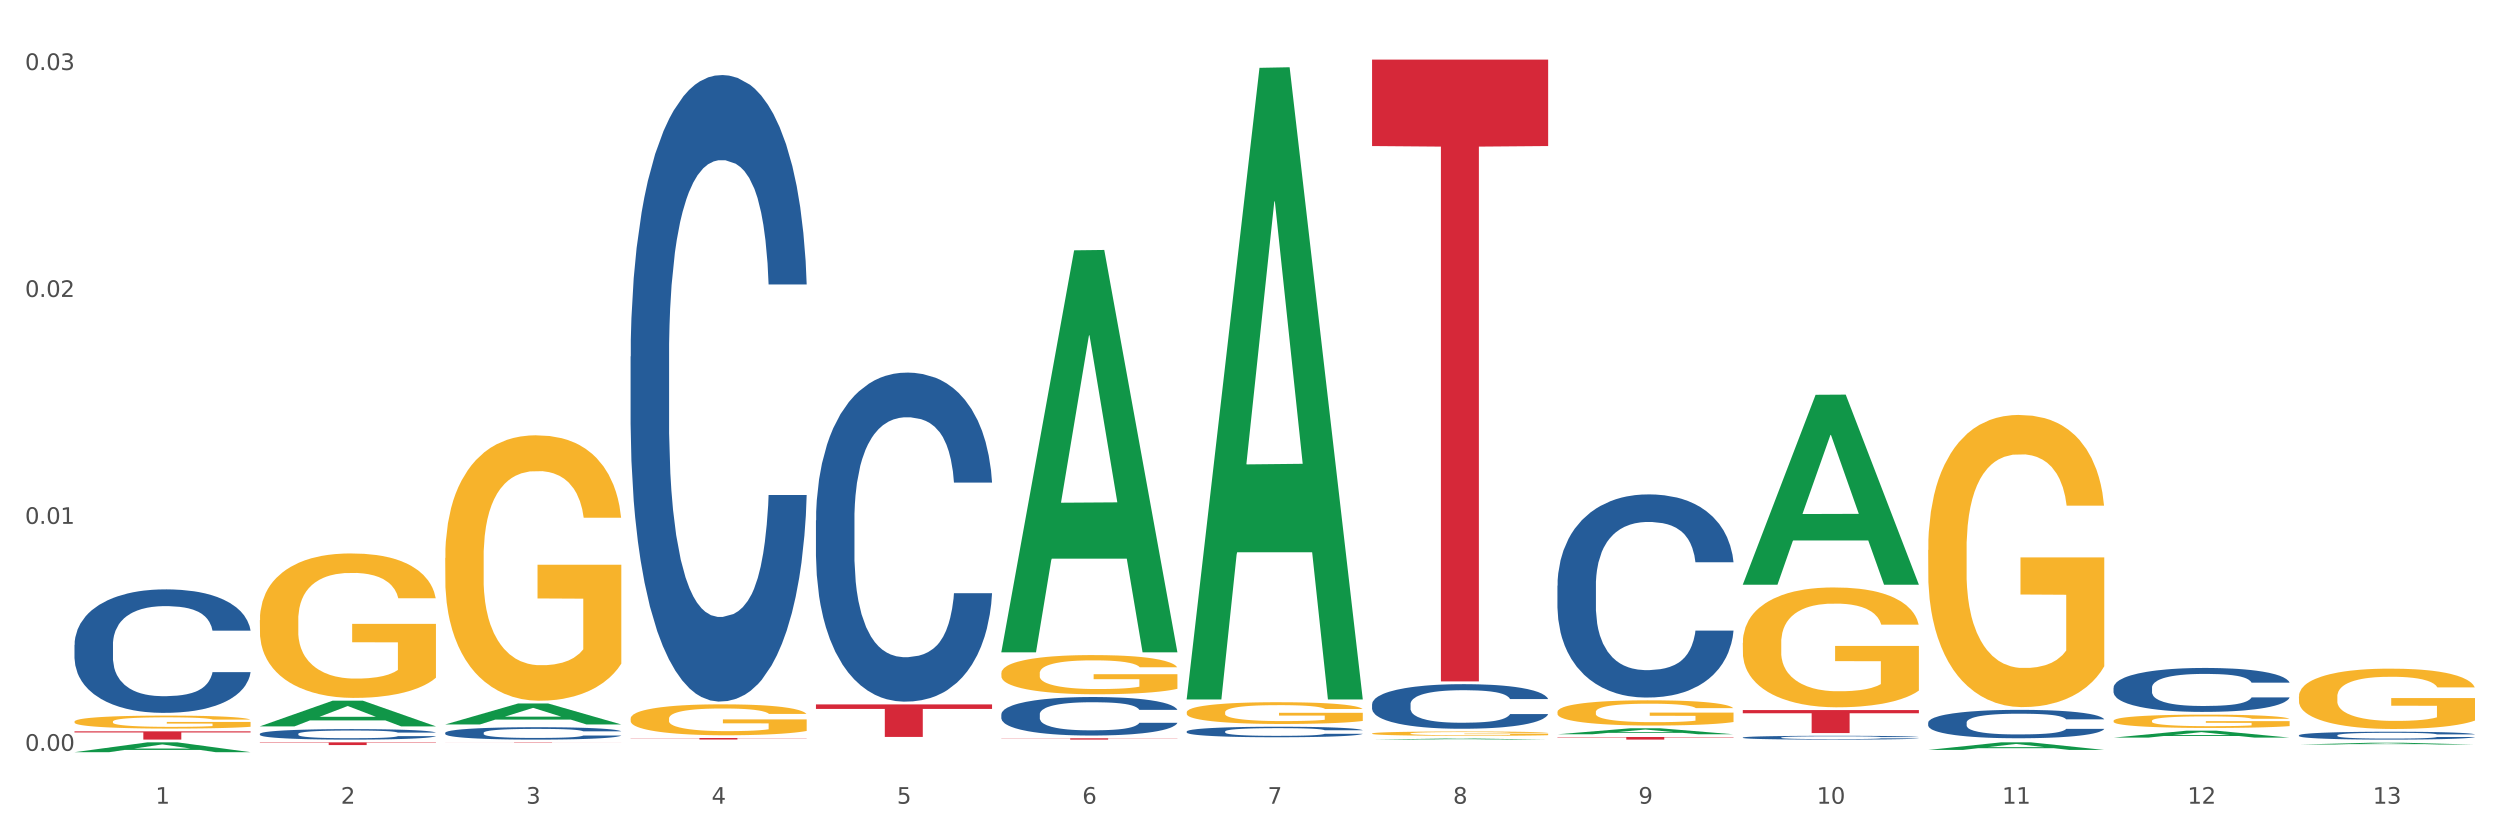 <?xml version="1.0" encoding="utf-8" standalone="no"?>
<!DOCTYPE svg PUBLIC "-//W3C//DTD SVG 1.1//EN"
  "http://www.w3.org/Graphics/SVG/1.1/DTD/svg11.dtd">
<svg xmlns:xlink="http://www.w3.org/1999/xlink" width="1080pt" height="360pt" viewBox="0 0 1080 360" xmlns="http://www.w3.org/2000/svg" version="1.1">
 <rect x="0" y="0" width="1080" height="360" fill="#333333" stroke="none"/>
 <defs>
  <style type="text/css">*{stroke-linejoin: round; stroke-linecap: butt}</style>
 </defs>
 <g id="figure_1">
  <g id="patch_1">
   <path d="M 0 360 
L 1080 360 
L 1080 0 
L 0 0 
z
" style="fill: #ffffff; stroke: #ffffff; stroke-linejoin: miter"/>
  </g>
  <g id="axes_1">
   <g id="matplotlib.axis_1">
    <g id="xtick_1">
     <g id="text_1">
      <!-- 1 -->
      <g style="fill: #4d4d4d" transform="translate(67.159 347.204) scale(0.096 -0.096)">
       <defs>
        <path id="DejaVuSans-31" d="M 794 531 
L 1825 531 
L 1825 4091 
L 703 3866 
L 703 4441 
L 1819 4666 
L 2450 4666 
L 2450 531 
L 3481 531 
L 3481 0 
L 794 0 
L 794 531 
z
" transform="scale(0.016)"/>
       </defs>
       <use xlink:href="#DejaVuSans-31"/>
      </g>
     </g>
    </g>
    <g id="xtick_2">
     <g id="text_2">
      <!-- 2 -->
      <g style="fill: #4d4d4d" transform="translate(147.238 347.204) scale(0.096 -0.096)">
       <defs>
        <path id="DejaVuSans-32" d="M 1228 531 
L 3431 531 
L 3431 0 
L 469 0 
L 469 531 
Q 828 903 1448 1529 
Q 2069 2156 2228 2338 
Q 2531 2678 2651 2914 
Q 2772 3150 2772 3378 
Q 2772 3750 2511 3984 
Q 2250 4219 1831 4219 
Q 1534 4219 1204 4116 
Q 875 4013 500 3803 
L 500 4441 
Q 881 4594 1212 4672 
Q 1544 4750 1819 4750 
Q 2544 4750 2975 4387 
Q 3406 4025 3406 3419 
Q 3406 3131 3298 2873 
Q 3191 2616 2906 2266 
Q 2828 2175 2409 1742 
Q 1991 1309 1228 531 
z
" transform="scale(0.016)"/>
       </defs>
       <use xlink:href="#DejaVuSans-32"/>
      </g>
     </g>
    </g>
    <g id="xtick_3">
     <g id="text_3">
      <!-- 3 -->
      <g style="fill: #4d4d4d" transform="translate(227.317 347.204) scale(0.096 -0.096)">
       <defs>
        <path id="DejaVuSans-33" d="M 2597 2516 
Q 3050 2419 3304 2112 
Q 3559 1806 3559 1356 
Q 3559 666 3084 287 
Q 2609 -91 1734 -91 
Q 1441 -91 1130 -33 
Q 819 25 488 141 
L 488 750 
Q 750 597 1062 519 
Q 1375 441 1716 441 
Q 2309 441 2620 675 
Q 2931 909 2931 1356 
Q 2931 1769 2642 2001 
Q 2353 2234 1838 2234 
L 1294 2234 
L 1294 2753 
L 1863 2753 
Q 2328 2753 2575 2939 
Q 2822 3125 2822 3475 
Q 2822 3834 2567 4026 
Q 2313 4219 1838 4219 
Q 1578 4219 1281 4162 
Q 984 4106 628 3988 
L 628 4550 
Q 988 4650 1302 4700 
Q 1616 4750 1894 4750 
Q 2613 4750 3031 4423 
Q 3450 4097 3450 3541 
Q 3450 3153 3228 2886 
Q 3006 2619 2597 2516 
z
" transform="scale(0.016)"/>
       </defs>
       <use xlink:href="#DejaVuSans-33"/>
      </g>
     </g>
    </g>
    <g id="xtick_4">
     <g id="text_4">
      <!-- 4 -->
      <g style="fill: #4d4d4d" transform="translate(307.396 347.204) scale(0.096 -0.096)">
       <defs>
        <path id="DejaVuSans-34" d="M 2419 4116 
L 825 1625 
L 2419 1625 
L 2419 4116 
z
M 2253 4666 
L 3047 4666 
L 3047 1625 
L 3713 1625 
L 3713 1100 
L 3047 1100 
L 3047 0 
L 2419 0 
L 2419 1100 
L 313 1100 
L 313 1709 
L 2253 4666 
z
" transform="scale(0.016)"/>
       </defs>
       <use xlink:href="#DejaVuSans-34"/>
      </g>
     </g>
    </g>
    <g id="xtick_5">
     <g id="text_5">
      <!-- 5 -->
      <g style="fill: #4d4d4d" transform="translate(387.475 347.204) scale(0.096 -0.096)">
       <defs>
        <path id="DejaVuSans-35" d="M 691 4666 
L 3169 4666 
L 3169 4134 
L 1269 4134 
L 1269 2991 
Q 1406 3038 1543 3061 
Q 1681 3084 1819 3084 
Q 2600 3084 3056 2656 
Q 3513 2228 3513 1497 
Q 3513 744 3044 326 
Q 2575 -91 1722 -91 
Q 1428 -91 1123 -41 
Q 819 9 494 109 
L 494 744 
Q 775 591 1075 516 
Q 1375 441 1709 441 
Q 2250 441 2565 725 
Q 2881 1009 2881 1497 
Q 2881 1984 2565 2268 
Q 2250 2553 1709 2553 
Q 1456 2553 1204 2497 
Q 953 2441 691 2322 
L 691 4666 
z
" transform="scale(0.016)"/>
       </defs>
       <use xlink:href="#DejaVuSans-35"/>
      </g>
     </g>
    </g>
    <g id="xtick_6">
     <g id="text_6">
      <!-- 6 -->
      <g style="fill: #4d4d4d" transform="translate(467.554 347.204) scale(0.096 -0.096)">
       <defs>
        <path id="DejaVuSans-36" d="M 2113 2584 
Q 1688 2584 1439 2293 
Q 1191 2003 1191 1497 
Q 1191 994 1439 701 
Q 1688 409 2113 409 
Q 2538 409 2786 701 
Q 3034 994 3034 1497 
Q 3034 2003 2786 2293 
Q 2538 2584 2113 2584 
z
M 3366 4563 
L 3366 3988 
Q 3128 4100 2886 4159 
Q 2644 4219 2406 4219 
Q 1781 4219 1451 3797 
Q 1122 3375 1075 2522 
Q 1259 2794 1537 2939 
Q 1816 3084 2150 3084 
Q 2853 3084 3261 2657 
Q 3669 2231 3669 1497 
Q 3669 778 3244 343 
Q 2819 -91 2113 -91 
Q 1303 -91 875 529 
Q 447 1150 447 2328 
Q 447 3434 972 4092 
Q 1497 4750 2381 4750 
Q 2619 4750 2861 4703 
Q 3103 4656 3366 4563 
z
" transform="scale(0.016)"/>
       </defs>
       <use xlink:href="#DejaVuSans-36"/>
      </g>
     </g>
    </g>
    <g id="xtick_7">
     <g id="text_7">
      <!-- 7 -->
      <g style="fill: #4d4d4d" transform="translate(547.634 347.204) scale(0.096 -0.096)">
       <defs>
        <path id="DejaVuSans-37" d="M 525 4666 
L 3525 4666 
L 3525 4397 
L 1831 0 
L 1172 0 
L 2766 4134 
L 525 4134 
L 525 4666 
z
" transform="scale(0.016)"/>
       </defs>
       <use xlink:href="#DejaVuSans-37"/>
      </g>
     </g>
    </g>
    <g id="xtick_8">
     <g id="text_8">
      <!-- 8 -->
      <g style="fill: #4d4d4d" transform="translate(627.713 347.204) scale(0.096 -0.096)">
       <defs>
        <path id="DejaVuSans-38" d="M 2034 2216 
Q 1584 2216 1326 1975 
Q 1069 1734 1069 1313 
Q 1069 891 1326 650 
Q 1584 409 2034 409 
Q 2484 409 2743 651 
Q 3003 894 3003 1313 
Q 3003 1734 2745 1975 
Q 2488 2216 2034 2216 
z
M 1403 2484 
Q 997 2584 770 2862 
Q 544 3141 544 3541 
Q 544 4100 942 4425 
Q 1341 4750 2034 4750 
Q 2731 4750 3128 4425 
Q 3525 4100 3525 3541 
Q 3525 3141 3298 2862 
Q 3072 2584 2669 2484 
Q 3125 2378 3379 2068 
Q 3634 1759 3634 1313 
Q 3634 634 3220 271 
Q 2806 -91 2034 -91 
Q 1263 -91 848 271 
Q 434 634 434 1313 
Q 434 1759 690 2068 
Q 947 2378 1403 2484 
z
M 1172 3481 
Q 1172 3119 1398 2916 
Q 1625 2713 2034 2713 
Q 2441 2713 2670 2916 
Q 2900 3119 2900 3481 
Q 2900 3844 2670 4047 
Q 2441 4250 2034 4250 
Q 1625 4250 1398 4047 
Q 1172 3844 1172 3481 
z
" transform="scale(0.016)"/>
       </defs>
       <use xlink:href="#DejaVuSans-38"/>
      </g>
     </g>
    </g>
    <g id="xtick_9">
     <g id="text_9">
      <!-- 9 -->
      <g style="fill: #4d4d4d" transform="translate(707.792 347.204) scale(0.096 -0.096)">
       <defs>
        <path id="DejaVuSans-39" d="M 703 97 
L 703 672 
Q 941 559 1184 500 
Q 1428 441 1663 441 
Q 2288 441 2617 861 
Q 2947 1281 2994 2138 
Q 2813 1869 2534 1725 
Q 2256 1581 1919 1581 
Q 1219 1581 811 2004 
Q 403 2428 403 3163 
Q 403 3881 828 4315 
Q 1253 4750 1959 4750 
Q 2769 4750 3195 4129 
Q 3622 3509 3622 2328 
Q 3622 1225 3098 567 
Q 2575 -91 1691 -91 
Q 1453 -91 1209 -44 
Q 966 3 703 97 
z
M 1959 2075 
Q 2384 2075 2632 2365 
Q 2881 2656 2881 3163 
Q 2881 3666 2632 3958 
Q 2384 4250 1959 4250 
Q 1534 4250 1286 3958 
Q 1038 3666 1038 3163 
Q 1038 2656 1286 2365 
Q 1534 2075 1959 2075 
z
" transform="scale(0.016)"/>
       </defs>
       <use xlink:href="#DejaVuSans-39"/>
      </g>
     </g>
    </g>
    <g id="xtick_10">
     <g id="text_10">
      <!-- 10 -->
      <g style="fill: #4d4d4d" transform="translate(784.817 347.204) scale(0.096 -0.096)">
       <defs>
        <path id="DejaVuSans-30" d="M 2034 4250 
Q 1547 4250 1301 3770 
Q 1056 3291 1056 2328 
Q 1056 1369 1301 889 
Q 1547 409 2034 409 
Q 2525 409 2770 889 
Q 3016 1369 3016 2328 
Q 3016 3291 2770 3770 
Q 2525 4250 2034 4250 
z
M 2034 4750 
Q 2819 4750 3233 4129 
Q 3647 3509 3647 2328 
Q 3647 1150 3233 529 
Q 2819 -91 2034 -91 
Q 1250 -91 836 529 
Q 422 1150 422 2328 
Q 422 3509 836 4129 
Q 1250 4750 2034 4750 
z
" transform="scale(0.016)"/>
       </defs>
       <use xlink:href="#DejaVuSans-31"/>
       <use xlink:href="#DejaVuSans-30" transform="translate(63.623 0)"/>
      </g>
     </g>
    </g>
    <g id="xtick_11">
     <g id="text_11">
      <!-- 11 -->
      <g style="fill: #4d4d4d" transform="translate(864.896 347.204) scale(0.096 -0.096)">
       <use xlink:href="#DejaVuSans-31"/>
       <use xlink:href="#DejaVuSans-31" transform="translate(63.623 0)"/>
      </g>
     </g>
    </g>
    <g id="xtick_12">
     <g id="text_12">
      <!-- 12 -->
      <g style="fill: #4d4d4d" transform="translate(944.975 347.204) scale(0.096 -0.096)">
       <use xlink:href="#DejaVuSans-31"/>
       <use xlink:href="#DejaVuSans-32" transform="translate(63.623 0)"/>
      </g>
     </g>
    </g>
    <g id="xtick_13">
     <g id="text_13">
      <!-- 13 -->
      <g style="fill: #4d4d4d" transform="translate(1025.054 347.204) scale(0.096 -0.096)">
       <use xlink:href="#DejaVuSans-31"/>
       <use xlink:href="#DejaVuSans-33" transform="translate(63.623 0)"/>
      </g>
     </g>
    </g>
    <g id="xtick_14"/>
    <g id="xtick_15"/>
    <g id="xtick_16"/>
    <g id="xtick_17"/>
    <g id="xtick_18"/>
    <g id="xtick_19"/>
    <g id="xtick_20"/>
    <g id="xtick_21"/>
    <g id="xtick_22"/>
    <g id="xtick_23"/>
    <g id="xtick_24"/>
    <g id="xtick_25"/>
   </g>
   <g id="matplotlib.axis_2">
    <g id="ytick_1">
     <g id="text_14">
      <!-- 0.00 -->
      <g style="fill: #4d4d4d" transform="translate(10.8 324.344) scale(0.096 -0.096)">
       <defs>
        <path id="DejaVuSans-2e" d="M 684 794 
L 1344 794 
L 1344 0 
L 684 0 
L 684 794 
z
" transform="scale(0.016)"/>
       </defs>
       <use xlink:href="#DejaVuSans-30"/>
       <use xlink:href="#DejaVuSans-2e" transform="translate(63.623 0)"/>
       <use xlink:href="#DejaVuSans-30" transform="translate(95.41 0)"/>
       <use xlink:href="#DejaVuSans-30" transform="translate(159.033 0)"/>
      </g>
     </g>
    </g>
    <g id="ytick_2">
     <g id="text_15">
      <!-- 0.01 -->
      <g style="fill: #4d4d4d" transform="translate(10.8 226.311) scale(0.096 -0.096)">
       <use xlink:href="#DejaVuSans-30"/>
       <use xlink:href="#DejaVuSans-2e" transform="translate(63.623 0)"/>
       <use xlink:href="#DejaVuSans-30" transform="translate(95.41 0)"/>
       <use xlink:href="#DejaVuSans-31" transform="translate(159.033 0)"/>
      </g>
     </g>
    </g>
    <g id="ytick_3">
     <g id="text_16">
      <!-- 0.02 -->
      <g style="fill: #4d4d4d" transform="translate(10.8 128.278) scale(0.096 -0.096)">
       <use xlink:href="#DejaVuSans-30"/>
       <use xlink:href="#DejaVuSans-2e" transform="translate(63.623 0)"/>
       <use xlink:href="#DejaVuSans-30" transform="translate(95.41 0)"/>
       <use xlink:href="#DejaVuSans-32" transform="translate(159.033 0)"/>
      </g>
     </g>
    </g>
    <g id="ytick_4">
     <g id="text_17">
      <!-- 0.03 -->
      <g style="fill: #4d4d4d" transform="translate(10.8 30.245) scale(0.096 -0.096)">
       <use xlink:href="#DejaVuSans-30"/>
       <use xlink:href="#DejaVuSans-2e" transform="translate(63.623 0)"/>
       <use xlink:href="#DejaVuSans-30" transform="translate(95.41 0)"/>
       <use xlink:href="#DejaVuSans-33" transform="translate(159.033 0)"/>
      </g>
     </g>
    </g>
    <g id="ytick_5"/>
    <g id="ytick_6"/>
    <g id="ytick_7"/>
   </g>
   <g id="PolyCollection_1">
    <path d="M 32.175 324.942 
L 32.253 324.938 
L 63.625 320.701 
L 76.644 320.697 
L 108.25 324.95 
L 93.192 324.95 
L 86.369 323.959 
L 53.978 323.959 
L 53.743 323.975 
L 47.155 324.95 
L 32.175 324.95 
L 32.175 324.942 
L 58.056 323.368 
L 82.291 323.364 
L 70.291 321.603 
L 70.134 321.595 
L 69.977 321.607 
L 57.978 323.364 
L 58.056 323.368 
L 32.175 324.942 
z
" clip-path="url(#p7d5a45bd5f)" style="fill: #109648"/>
    <path d="M 832.967 312.169 
L 833.056 312.157 
L 833.056 311.844 
L 833.326 311.417 
L 834.315 310.633 
L 835.574 310.039 
L 837.732 309.343 
L 838.901 309.052 
L 840.43 308.727 
L 843.577 308.2 
L 847.174 307.752 
L 849.692 307.505 
L 851.581 307.348 
L 855.807 307.068 
L 858.235 306.944 
L 860.753 306.843 
L 862.911 306.776 
L 866.508 306.698 
L 869.385 306.664 
L 872.713 306.653 
L 875.5 306.664 
L 879.187 306.709 
L 884.583 306.843 
L 886.651 306.922 
L 889.438 307.056 
L 892.316 307.236 
L 894.654 307.415 
L 897.352 307.673 
L 900.139 308.009 
L 902.837 308.435 
L 904.725 308.828 
L 906.254 309.243 
L 907.603 309.747 
L 908.592 310.296 
L 909.042 310.756 
L 892.586 310.756 
L 892.136 310.341 
L 891.237 309.893 
L 890.338 309.59 
L 889.348 309.343 
L 887.82 309.063 
L 886.471 308.884 
L 884.223 308.671 
L 882.155 308.536 
L 880.446 308.458 
L 878.378 308.391 
L 873.972 308.323 
L 870.824 308.323 
L 868.846 308.346 
L 866.418 308.402 
L 864.35 308.48 
L 861.922 308.615 
L 860.033 308.76 
L 858.145 308.951 
L 857.066 309.086 
L 855.447 309.332 
L 854.368 309.534 
L 852.929 309.882 
L 852.12 310.128 
L 850.681 310.767 
L 850.052 311.238 
L 849.782 311.563 
L 849.602 311.922 
L 849.602 313.671 
L 850.142 314.456 
L 850.591 314.792 
L 851.311 315.173 
L 852.66 315.666 
L 854.638 316.149 
L 856.706 316.496 
L 858.415 316.709 
L 860.033 316.866 
L 861.652 316.989 
L 863.63 317.101 
L 865.249 317.169 
L 867.677 317.236 
L 870.554 317.27 
L 872.803 317.27 
L 877.389 317.214 
L 879.457 317.157 
L 881.435 317.079 
L 883.593 316.956 
L 885.302 316.821 
L 886.291 316.72 
L 887.91 316.507 
L 889.169 316.283 
L 890.248 316.025 
L 890.967 315.801 
L 891.776 315.465 
L 892.406 315.083 
L 892.586 314.882 
L 909.042 314.882 
L 908.682 315.285 
L 908.053 315.678 
L 906.794 316.205 
L 905.804 316.507 
L 904.276 316.877 
L 902.657 317.191 
L 900.409 317.539 
L 898.341 317.797 
L 896.183 318.021 
L 893.845 318.223 
L 889.618 318.503 
L 888.09 318.581 
L 884.852 318.716 
L 882.334 318.794 
L 878.648 318.873 
L 874.871 318.918 
L 870.914 318.929 
L 867.407 318.906 
L 863.54 318.839 
L 861.113 318.772 
L 858.415 318.671 
L 855.268 318.514 
L 852.3 318.323 
L 849.512 318.099 
L 846.905 317.841 
L 844.477 317.55 
L 841.329 317.068 
L 838.991 316.597 
L 837.283 316.16 
L 836.114 315.79 
L 834.945 315.319 
L 834.315 314.994 
L 833.326 314.209 
L 832.967 313.48 
L 832.967 312.169 
z
" clip-path="url(#p7d5a45bd5f)" style="fill: #255c99"/>
    <path d="M 752.887 318.603 
L 752.977 318.602 
L 752.977 318.559 
L 753.247 318.502 
L 754.236 318.396 
L 755.495 318.315 
L 757.653 318.221 
L 758.822 318.182 
L 760.351 318.138 
L 763.498 318.067 
L 767.095 318.006 
L 769.613 317.973 
L 771.501 317.952 
L 775.728 317.914 
L 778.156 317.897 
L 780.674 317.883 
L 782.832 317.874 
L 786.429 317.864 
L 789.306 317.859 
L 792.633 317.858 
L 795.421 317.859 
L 799.108 317.865 
L 804.503 317.883 
L 806.572 317.894 
L 809.359 317.912 
L 812.237 317.936 
L 814.575 317.961 
L 817.273 317.996 
L 820.06 318.041 
L 822.758 318.099 
L 824.646 318.152 
L 826.175 318.208 
L 827.524 318.276 
L 828.513 318.35 
L 828.963 318.412 
L 812.507 318.412 
L 812.057 318.356 
L 811.158 318.296 
L 810.258 318.255 
L 809.269 318.221 
L 807.741 318.183 
L 806.392 318.159 
L 804.144 318.13 
L 802.075 318.112 
L 800.367 318.102 
L 798.299 318.093 
L 793.892 318.083 
L 790.745 318.083 
L 788.767 318.086 
L 786.339 318.094 
L 784.271 318.105 
L 781.843 318.123 
L 779.954 318.143 
L 778.066 318.168 
L 776.987 318.186 
L 775.368 318.22 
L 774.289 318.247 
L 772.85 318.294 
L 772.041 318.327 
L 770.602 318.414 
L 769.973 318.477 
L 769.703 318.521 
L 769.523 318.57 
L 769.523 318.806 
L 770.063 318.912 
L 770.512 318.958 
L 771.232 319.009 
L 772.581 319.076 
L 774.559 319.141 
L 776.627 319.188 
L 778.336 319.217 
L 779.954 319.238 
L 781.573 319.255 
L 783.551 319.27 
L 785.17 319.279 
L 787.598 319.288 
L 790.475 319.293 
L 792.723 319.293 
L 797.31 319.285 
L 799.378 319.277 
L 801.356 319.267 
L 803.514 319.25 
L 805.223 319.232 
L 806.212 319.218 
L 807.831 319.19 
L 809.089 319.159 
L 810.169 319.124 
L 810.888 319.094 
L 811.697 319.049 
L 812.327 318.997 
L 812.507 318.97 
L 828.963 318.97 
L 828.603 319.024 
L 827.973 319.077 
L 826.714 319.149 
L 825.725 319.19 
L 824.197 319.24 
L 822.578 319.282 
L 820.33 319.329 
L 818.262 319.364 
L 816.104 319.394 
L 813.765 319.421 
L 809.539 319.459 
L 808.01 319.47 
L 804.773 319.488 
L 802.255 319.499 
L 798.568 319.509 
L 794.792 319.515 
L 790.835 319.517 
L 787.328 319.514 
L 783.461 319.505 
L 781.033 319.496 
L 778.336 319.482 
L 775.188 319.461 
L 772.221 319.435 
L 769.433 319.405 
L 766.825 319.37 
L 764.398 319.33 
L 761.25 319.265 
L 758.912 319.202 
L 757.204 319.143 
L 756.035 319.093 
L 754.866 319.029 
L 754.236 318.985 
L 753.247 318.879 
L 752.887 318.78 
L 752.887 318.603 
z
" clip-path="url(#p7d5a45bd5f)" style="fill: #255c99"/>
    <path d="M 672.808 253.012 
L 672.898 252.932 
L 672.898 250.687 
L 673.168 247.641 
L 674.157 242.03 
L 675.416 237.781 
L 677.574 232.811 
L 678.743 230.727 
L 680.272 228.403 
L 683.419 224.635 
L 687.016 221.428 
L 689.534 219.665 
L 691.422 218.543 
L 695.649 216.539 
L 698.077 215.657 
L 700.595 214.935 
L 702.753 214.454 
L 706.35 213.893 
L 709.227 213.653 
L 712.554 213.573 
L 715.342 213.653 
L 719.029 213.973 
L 724.424 214.935 
L 726.492 215.497 
L 729.28 216.458 
L 732.158 217.741 
L 734.496 219.024 
L 737.193 220.867 
L 739.981 223.272 
L 742.679 226.318 
L 744.567 229.124 
L 746.096 232.09 
L 747.445 235.697 
L 748.434 239.625 
L 748.883 242.912 
L 732.427 242.912 
L 731.978 239.946 
L 731.079 236.739 
L 730.179 234.575 
L 729.19 232.811 
L 727.661 230.807 
L 726.313 229.525 
L 724.065 228.002 
L 721.996 227.04 
L 720.288 226.479 
L 718.22 225.998 
L 713.813 225.517 
L 710.666 225.517 
L 708.688 225.677 
L 706.26 226.078 
L 704.191 226.639 
L 701.764 227.601 
L 699.875 228.643 
L 697.987 230.006 
L 696.908 230.968 
L 695.289 232.731 
L 694.21 234.174 
L 692.771 236.659 
L 691.962 238.423 
L 690.523 242.992 
L 689.894 246.359 
L 689.624 248.683 
L 689.444 251.248 
L 689.444 263.754 
L 689.984 269.365 
L 690.433 271.77 
L 691.153 274.495 
L 692.501 278.022 
L 694.48 281.469 
L 696.548 283.954 
L 698.257 285.477 
L 699.875 286.6 
L 701.494 287.481 
L 703.472 288.283 
L 705.091 288.764 
L 707.519 289.245 
L 710.396 289.485 
L 712.644 289.485 
L 717.23 289.085 
L 719.299 288.684 
L 721.277 288.123 
L 723.435 287.241 
L 725.144 286.279 
L 726.133 285.558 
L 727.751 284.035 
L 729.01 282.431 
L 730.089 280.588 
L 730.809 278.984 
L 731.618 276.579 
L 732.248 273.854 
L 732.427 272.411 
L 748.883 272.411 
L 748.524 275.297 
L 747.894 278.103 
L 746.635 281.87 
L 745.646 284.035 
L 744.117 286.68 
L 742.499 288.924 
L 740.251 291.409 
L 738.183 293.253 
L 736.024 294.856 
L 733.686 296.299 
L 729.46 298.303 
L 727.931 298.864 
L 724.694 299.826 
L 722.176 300.387 
L 718.489 300.949 
L 714.713 301.269 
L 710.756 301.349 
L 707.249 301.189 
L 703.382 300.708 
L 700.954 300.227 
L 698.257 299.506 
L 695.109 298.383 
L 692.142 297.021 
L 689.354 295.417 
L 686.746 293.574 
L 684.318 291.49 
L 681.171 288.043 
L 678.833 284.676 
L 677.125 281.55 
L 675.956 278.904 
L 674.787 275.537 
L 674.157 273.213 
L 673.168 267.601 
L 672.808 262.391 
L 672.808 253.012 
z
" clip-path="url(#p7d5a45bd5f)" style="fill: #255c99"/>
    <path d="M 592.729 304.214 
L 592.819 304.197 
L 592.819 303.704 
L 593.089 303.035 
L 594.078 301.803 
L 595.337 300.871 
L 597.495 299.78 
L 598.664 299.322 
L 600.193 298.812 
L 603.34 297.985 
L 606.937 297.281 
L 609.455 296.893 
L 611.343 296.647 
L 615.57 296.207 
L 617.998 296.013 
L 620.515 295.855 
L 622.674 295.749 
L 626.27 295.626 
L 629.148 295.573 
L 632.475 295.556 
L 635.263 295.573 
L 638.95 295.644 
L 644.345 295.855 
L 646.413 295.978 
L 649.201 296.189 
L 652.078 296.471 
L 654.417 296.753 
L 657.114 297.157 
L 659.902 297.685 
L 662.6 298.354 
L 664.488 298.97 
L 666.017 299.621 
L 667.365 300.413 
L 668.355 301.275 
L 668.804 301.997 
L 652.348 301.997 
L 651.899 301.346 
L 650.999 300.642 
L 650.1 300.167 
L 649.111 299.78 
L 647.582 299.34 
L 646.233 299.058 
L 643.985 298.724 
L 641.917 298.512 
L 640.209 298.389 
L 638.14 298.284 
L 633.734 298.178 
L 630.587 298.178 
L 628.608 298.213 
L 626.181 298.301 
L 624.112 298.424 
L 621.684 298.636 
L 619.796 298.864 
L 617.908 299.164 
L 616.829 299.375 
L 615.21 299.762 
L 614.131 300.079 
L 612.692 300.624 
L 611.883 301.011 
L 610.444 302.015 
L 609.814 302.754 
L 609.545 303.264 
L 609.365 303.827 
L 609.365 306.573 
L 609.904 307.805 
L 610.354 308.333 
L 611.073 308.931 
L 612.422 309.705 
L 614.401 310.462 
L 616.469 311.007 
L 618.177 311.342 
L 619.796 311.588 
L 621.415 311.782 
L 623.393 311.958 
L 625.012 312.063 
L 627.439 312.169 
L 630.317 312.222 
L 632.565 312.222 
L 637.151 312.134 
L 639.219 312.046 
L 641.198 311.923 
L 643.356 311.729 
L 645.064 311.518 
L 646.054 311.359 
L 647.672 311.025 
L 648.931 310.673 
L 650.01 310.268 
L 650.73 309.916 
L 651.539 309.388 
L 652.168 308.79 
L 652.348 308.473 
L 668.804 308.473 
L 668.445 309.107 
L 667.815 309.723 
L 666.556 310.55 
L 665.567 311.025 
L 664.038 311.606 
L 662.42 312.099 
L 660.172 312.644 
L 658.103 313.049 
L 655.945 313.401 
L 653.607 313.718 
L 649.381 314.158 
L 647.852 314.281 
L 644.615 314.492 
L 642.097 314.615 
L 638.41 314.738 
L 634.633 314.809 
L 630.677 314.826 
L 627.17 314.791 
L 623.303 314.686 
L 620.875 314.58 
L 618.177 314.422 
L 615.03 314.175 
L 612.063 313.876 
L 609.275 313.524 
L 606.667 313.119 
L 604.239 312.662 
L 601.092 311.905 
L 598.754 311.166 
L 597.045 310.48 
L 595.876 309.899 
L 594.707 309.16 
L 594.078 308.649 
L 593.089 307.417 
L 592.729 306.273 
L 592.729 304.214 
z
" clip-path="url(#p7d5a45bd5f)" style="fill: #255c99"/>
    <path d="M 512.65 315.991 
L 512.74 315.987 
L 512.74 315.87 
L 513.01 315.712 
L 513.999 315.421 
L 515.258 315.201 
L 517.416 314.943 
L 518.585 314.835 
L 520.114 314.714 
L 523.261 314.518 
L 526.858 314.352 
L 529.376 314.261 
L 531.264 314.202 
L 535.49 314.098 
L 537.918 314.053 
L 540.436 314.015 
L 542.594 313.99 
L 546.191 313.961 
L 549.069 313.949 
L 552.396 313.944 
L 555.184 313.949 
L 558.871 313.965 
L 564.266 314.015 
L 566.334 314.044 
L 569.122 314.094 
L 571.999 314.161 
L 574.337 314.227 
L 577.035 314.323 
L 579.823 314.448 
L 582.52 314.606 
L 584.409 314.751 
L 585.937 314.905 
L 587.286 315.093 
L 588.275 315.296 
L 588.725 315.467 
L 572.269 315.467 
L 571.819 315.313 
L 570.92 315.147 
L 570.021 315.034 
L 569.032 314.943 
L 567.503 314.839 
L 566.154 314.772 
L 563.906 314.693 
L 561.838 314.643 
L 560.129 314.614 
L 558.061 314.589 
L 553.655 314.564 
L 550.508 314.564 
L 548.529 314.573 
L 546.101 314.593 
L 544.033 314.622 
L 541.605 314.672 
L 539.717 314.726 
L 537.828 314.797 
L 536.749 314.847 
L 535.131 314.939 
L 534.052 315.013 
L 532.613 315.142 
L 531.804 315.234 
L 530.365 315.471 
L 529.735 315.646 
L 529.466 315.766 
L 529.286 315.9 
L 529.286 316.548 
L 529.825 316.84 
L 530.275 316.964 
L 530.994 317.106 
L 532.343 317.289 
L 534.321 317.468 
L 536.39 317.597 
L 538.098 317.676 
L 539.717 317.734 
L 541.335 317.78 
L 543.314 317.821 
L 544.932 317.846 
L 547.36 317.871 
L 550.238 317.884 
L 552.486 317.884 
L 557.072 317.863 
L 559.14 317.842 
L 561.119 317.813 
L 563.277 317.767 
L 564.985 317.717 
L 565.974 317.68 
L 567.593 317.601 
L 568.852 317.518 
L 569.931 317.422 
L 570.65 317.339 
L 571.46 317.214 
L 572.089 317.073 
L 572.269 316.998 
L 588.725 316.998 
L 588.365 317.148 
L 587.736 317.293 
L 586.477 317.489 
L 585.488 317.601 
L 583.959 317.738 
L 582.341 317.855 
L 580.092 317.984 
L 578.024 318.079 
L 575.866 318.163 
L 573.528 318.237 
L 569.302 318.341 
L 567.773 318.371 
L 564.536 318.42 
L 562.018 318.45 
L 558.331 318.479 
L 554.554 318.495 
L 550.598 318.499 
L 547.091 318.491 
L 543.224 318.466 
L 540.796 318.441 
L 538.098 318.404 
L 534.951 318.346 
L 531.983 318.275 
L 529.196 318.192 
L 526.588 318.096 
L 524.16 317.988 
L 521.013 317.809 
L 518.675 317.634 
L 516.966 317.472 
L 515.797 317.335 
L 514.628 317.16 
L 513.999 317.039 
L 513.01 316.748 
L 512.65 316.478 
L 512.65 315.991 
z
" clip-path="url(#p7d5a45bd5f)" style="fill: #255c99"/>
    <path d="M 352.492 224.831 
L 352.582 224.701 
L 352.582 221.066 
L 352.851 216.133 
L 353.84 207.045 
L 355.099 200.164 
L 357.258 192.115 
L 358.427 188.739 
L 359.955 184.974 
L 363.103 178.873 
L 366.699 173.68 
L 369.217 170.823 
L 371.106 169.006 
L 375.332 165.76 
L 377.76 164.332 
L 380.278 163.164 
L 382.436 162.385 
L 386.033 161.476 
L 388.911 161.086 
L 392.238 160.957 
L 395.025 161.086 
L 398.712 161.606 
L 404.108 163.164 
L 406.176 164.072 
L 408.963 165.63 
L 411.841 167.708 
L 414.179 169.785 
L 416.877 172.771 
L 419.664 176.666 
L 422.362 181.599 
L 424.25 186.143 
L 425.779 190.946 
L 427.128 196.789 
L 428.117 203.15 
L 428.567 208.473 
L 412.111 208.473 
L 411.661 203.669 
L 410.762 198.476 
L 409.863 194.971 
L 408.874 192.115 
L 407.345 188.869 
L 405.996 186.792 
L 403.748 184.325 
L 401.68 182.767 
L 399.971 181.859 
L 397.903 181.08 
L 393.497 180.301 
L 390.349 180.301 
L 388.371 180.56 
L 385.943 181.209 
L 383.875 182.118 
L 381.447 183.676 
L 379.559 185.364 
L 377.67 187.571 
L 376.591 189.129 
L 374.972 191.985 
L 373.893 194.322 
L 372.455 198.347 
L 371.645 201.203 
L 370.207 208.603 
L 369.577 214.056 
L 369.307 217.821 
L 369.127 221.975 
L 369.127 242.228 
L 369.667 251.316 
L 370.117 255.211 
L 370.836 259.625 
L 372.185 265.337 
L 374.163 270.92 
L 376.231 274.944 
L 377.94 277.411 
L 379.559 279.228 
L 381.177 280.657 
L 383.155 281.955 
L 384.774 282.734 
L 387.202 283.513 
L 390.08 283.902 
L 392.328 283.902 
L 396.914 283.253 
L 398.982 282.604 
L 400.96 281.695 
L 403.118 280.267 
L 404.827 278.709 
L 405.816 277.541 
L 407.435 275.074 
L 408.694 272.477 
L 409.773 269.491 
L 410.492 266.895 
L 411.302 263 
L 411.931 258.586 
L 412.111 256.249 
L 428.567 256.249 
L 428.207 260.923 
L 427.578 265.467 
L 426.319 271.569 
L 425.33 275.074 
L 423.801 279.358 
L 422.182 282.993 
L 419.934 287.018 
L 417.866 290.004 
L 415.708 292.601 
L 413.37 294.937 
L 409.143 298.183 
L 407.615 299.092 
L 404.377 300.65 
L 401.86 301.559 
L 398.173 302.467 
L 394.396 302.987 
L 390.439 303.117 
L 386.932 302.857 
L 383.066 302.078 
L 380.638 301.299 
L 377.94 300.131 
L 374.793 298.313 
L 371.825 296.106 
L 369.038 293.509 
L 366.43 290.523 
L 364.002 287.148 
L 360.854 281.565 
L 358.516 276.113 
L 356.808 271.049 
L 355.639 266.765 
L 354.47 261.312 
L 353.84 257.547 
L 352.851 248.46 
L 352.492 240.021 
L 352.492 224.831 
z
" clip-path="url(#p7d5a45bd5f)" style="fill: #255c99"/>
    <path d="M 272.412 154.031 
L 272.502 153.784 
L 272.502 146.863 
L 272.772 137.47 
L 273.761 120.166 
L 275.02 107.065 
L 277.178 91.739 
L 278.347 85.312 
L 279.876 78.143 
L 283.023 66.525 
L 286.62 56.638 
L 289.138 51.2 
L 291.027 47.739 
L 295.253 41.559 
L 297.681 38.84 
L 300.199 36.615 
L 302.357 35.132 
L 305.954 33.402 
L 308.831 32.66 
L 312.159 32.413 
L 314.946 32.66 
L 318.633 33.649 
L 324.028 36.615 
L 326.097 38.346 
L 328.884 41.312 
L 331.762 45.267 
L 334.1 49.222 
L 336.798 54.907 
L 339.585 62.323 
L 342.283 71.716 
L 344.171 80.368 
L 345.7 89.514 
L 347.049 100.638 
L 348.038 112.75 
L 348.488 122.885 
L 332.032 122.885 
L 331.582 113.739 
L 330.683 103.851 
L 329.784 97.177 
L 328.794 91.739 
L 327.266 85.559 
L 325.917 81.604 
L 323.669 76.908 
L 321.601 73.941 
L 319.892 72.211 
L 317.824 70.728 
L 313.418 69.245 
L 310.27 69.245 
L 308.292 69.739 
L 305.864 70.975 
L 303.796 72.705 
L 301.368 75.672 
L 299.479 78.885 
L 297.591 83.087 
L 296.512 86.054 
L 294.893 91.492 
L 293.814 95.941 
L 292.375 103.604 
L 291.566 109.042 
L 290.127 123.132 
L 289.498 133.514 
L 289.228 140.683 
L 289.048 148.593 
L 289.048 187.155 
L 289.588 204.459 
L 290.037 211.874 
L 290.757 220.279 
L 292.106 231.155 
L 294.084 241.785 
L 296.152 249.448 
L 297.861 254.144 
L 299.479 257.605 
L 301.098 260.324 
L 303.076 262.796 
L 304.695 264.279 
L 307.123 265.762 
L 310 266.504 
L 312.249 266.504 
L 316.835 265.268 
L 318.903 264.032 
L 320.881 262.302 
L 323.039 259.582 
L 324.748 256.616 
L 325.737 254.391 
L 327.356 249.695 
L 328.615 244.751 
L 329.694 239.065 
L 330.413 234.122 
L 331.222 226.706 
L 331.852 218.301 
L 332.032 213.852 
L 348.488 213.852 
L 348.128 222.751 
L 347.498 231.403 
L 346.24 243.021 
L 345.25 249.695 
L 343.722 257.852 
L 342.103 264.773 
L 339.855 272.436 
L 337.787 278.122 
L 335.629 283.066 
L 333.291 287.515 
L 329.064 293.695 
L 327.535 295.425 
L 324.298 298.392 
L 321.78 300.122 
L 318.094 301.852 
L 314.317 302.841 
L 310.36 303.088 
L 306.853 302.594 
L 302.986 301.111 
L 300.558 299.628 
L 297.861 297.403 
L 294.713 293.942 
L 291.746 289.74 
L 288.958 284.796 
L 286.351 279.111 
L 283.923 272.684 
L 280.775 262.054 
L 278.437 251.672 
L 276.729 242.032 
L 275.56 233.874 
L 274.391 223.492 
L 273.761 216.324 
L 272.772 199.02 
L 272.412 182.953 
L 272.412 154.031 
z
" clip-path="url(#p7d5a45bd5f)" style="fill: #255c99"/>
    <path d="M 192.333 316.561 
L 192.423 316.556 
L 192.423 316.419 
L 192.693 316.233 
L 193.682 315.89 
L 194.941 315.63 
L 197.099 315.326 
L 198.268 315.199 
L 199.797 315.057 
L 202.944 314.826 
L 206.541 314.63 
L 209.059 314.522 
L 210.947 314.454 
L 215.174 314.331 
L 217.602 314.277 
L 220.12 314.233 
L 222.278 314.204 
L 225.875 314.17 
L 228.752 314.155 
L 232.079 314.15 
L 234.867 314.155 
L 238.554 314.174 
L 243.949 314.233 
L 246.018 314.268 
L 248.805 314.326 
L 251.683 314.405 
L 254.021 314.483 
L 256.718 314.596 
L 259.506 314.743 
L 262.204 314.929 
L 264.092 315.101 
L 265.621 315.282 
L 266.97 315.503 
L 267.959 315.743 
L 268.408 315.944 
L 251.953 315.944 
L 251.503 315.762 
L 250.604 315.566 
L 249.704 315.434 
L 248.715 315.326 
L 247.187 315.204 
L 245.838 315.125 
L 243.59 315.032 
L 241.521 314.973 
L 239.813 314.939 
L 237.745 314.91 
L 233.338 314.88 
L 230.191 314.88 
L 228.213 314.89 
L 225.785 314.915 
L 223.717 314.949 
L 221.289 315.008 
L 219.4 315.071 
L 217.512 315.155 
L 216.433 315.214 
L 214.814 315.321 
L 213.735 315.41 
L 212.296 315.562 
L 211.487 315.669 
L 210.048 315.949 
L 209.419 316.155 
L 209.149 316.297 
L 208.969 316.454 
L 208.969 317.218 
L 209.509 317.561 
L 209.958 317.708 
L 210.678 317.875 
L 212.027 318.091 
L 214.005 318.301 
L 216.073 318.453 
L 217.782 318.546 
L 219.4 318.615 
L 221.019 318.669 
L 222.997 318.718 
L 224.616 318.747 
L 227.044 318.777 
L 229.921 318.791 
L 232.169 318.791 
L 236.755 318.767 
L 238.824 318.742 
L 240.802 318.708 
L 242.96 318.654 
L 244.669 318.595 
L 245.658 318.551 
L 247.276 318.458 
L 248.535 318.36 
L 249.615 318.247 
L 250.334 318.149 
L 251.143 318.002 
L 251.773 317.836 
L 251.953 317.747 
L 268.408 317.747 
L 268.049 317.924 
L 267.419 318.095 
L 266.16 318.326 
L 265.171 318.458 
L 263.643 318.62 
L 262.024 318.757 
L 259.776 318.909 
L 257.708 319.022 
L 255.549 319.12 
L 253.211 319.208 
L 248.985 319.331 
L 247.456 319.365 
L 244.219 319.424 
L 241.701 319.458 
L 238.014 319.492 
L 234.238 319.512 
L 230.281 319.517 
L 226.774 319.507 
L 222.907 319.478 
L 220.479 319.448 
L 217.782 319.404 
L 214.634 319.335 
L 211.667 319.252 
L 208.879 319.154 
L 206.271 319.041 
L 203.843 318.914 
L 200.696 318.703 
L 198.358 318.497 
L 196.65 318.306 
L 195.481 318.144 
L 194.312 317.939 
L 193.682 317.796 
L 192.693 317.453 
L 192.333 317.135 
L 192.333 316.561 
z
" clip-path="url(#p7d5a45bd5f)" style="fill: #255c99"/>
    <path d="M 112.254 317.013 
L 112.344 317.009 
L 112.344 316.892 
L 112.614 316.735 
L 113.603 316.444 
L 114.862 316.224 
L 117.02 315.966 
L 118.189 315.859 
L 119.718 315.738 
L 122.865 315.543 
L 126.462 315.377 
L 128.98 315.285 
L 130.868 315.227 
L 135.095 315.124 
L 137.523 315.078 
L 140.04 315.04 
L 142.199 315.016 
L 145.796 314.987 
L 148.673 314.974 
L 152 314.97 
L 154.788 314.974 
L 158.475 314.991 
L 163.87 315.04 
L 165.938 315.07 
L 168.726 315.119 
L 171.604 315.186 
L 173.942 315.252 
L 176.639 315.348 
L 179.427 315.472 
L 182.125 315.63 
L 184.013 315.775 
L 185.542 315.929 
L 186.891 316.116 
L 187.88 316.319 
L 188.329 316.49 
L 171.873 316.49 
L 171.424 316.336 
L 170.525 316.17 
L 169.625 316.058 
L 168.636 315.966 
L 167.107 315.863 
L 165.759 315.796 
L 163.51 315.717 
L 161.442 315.668 
L 159.734 315.638 
L 157.665 315.614 
L 153.259 315.589 
L 150.112 315.589 
L 148.134 315.597 
L 145.706 315.618 
L 143.637 315.647 
L 141.209 315.697 
L 139.321 315.751 
L 137.433 315.821 
L 136.354 315.871 
L 134.735 315.962 
L 133.656 316.037 
L 132.217 316.166 
L 131.408 316.257 
L 129.969 316.494 
L 129.34 316.668 
L 129.07 316.789 
L 128.89 316.922 
L 128.89 317.569 
L 129.43 317.86 
L 129.879 317.985 
L 130.599 318.126 
L 131.947 318.308 
L 133.926 318.487 
L 135.994 318.616 
L 137.702 318.695 
L 139.321 318.753 
L 140.94 318.798 
L 142.918 318.84 
L 144.537 318.865 
L 146.965 318.89 
L 149.842 318.902 
L 152.09 318.902 
L 156.676 318.882 
L 158.745 318.861 
L 160.723 318.832 
L 162.881 318.786 
L 164.59 318.736 
L 165.579 318.699 
L 167.197 318.62 
L 168.456 318.537 
L 169.535 318.441 
L 170.255 318.358 
L 171.064 318.234 
L 171.694 318.093 
L 171.873 318.018 
L 188.329 318.018 
L 187.97 318.167 
L 187.34 318.313 
L 186.081 318.508 
L 185.092 318.62 
L 183.563 318.757 
L 181.945 318.873 
L 179.697 319.002 
L 177.628 319.097 
L 175.47 319.18 
L 173.132 319.255 
L 168.906 319.359 
L 167.377 319.388 
L 164.14 319.438 
L 161.622 319.467 
L 157.935 319.496 
L 154.158 319.513 
L 150.202 319.517 
L 146.695 319.509 
L 142.828 319.484 
L 140.4 319.459 
L 137.702 319.421 
L 134.555 319.363 
L 131.588 319.293 
L 128.8 319.21 
L 126.192 319.114 
L 123.764 319.006 
L 120.617 318.828 
L 118.279 318.653 
L 116.57 318.491 
L 115.401 318.354 
L 114.232 318.18 
L 113.603 318.059 
L 112.614 317.769 
L 112.254 317.499 
L 112.254 317.013 
z
" clip-path="url(#p7d5a45bd5f)" style="fill: #255c99"/>
    <path d="M 32.175 278.577 
L 32.265 278.528 
L 32.265 277.164 
L 32.535 275.312 
L 33.524 271.901 
L 34.783 269.319 
L 36.941 266.297 
L 38.11 265.031 
L 39.639 263.617 
L 42.786 261.327 
L 46.383 259.378 
L 48.901 258.306 
L 50.789 257.624 
L 55.016 256.406 
L 57.443 255.87 
L 59.961 255.431 
L 62.119 255.139 
L 65.716 254.798 
L 68.594 254.651 
L 71.921 254.603 
L 74.709 254.651 
L 78.396 254.846 
L 83.791 255.431 
L 85.859 255.772 
L 88.647 256.357 
L 91.524 257.137 
L 93.862 257.916 
L 96.56 259.037 
L 99.348 260.499 
L 102.045 262.35 
L 103.934 264.056 
L 105.463 265.859 
L 106.811 268.052 
L 107.801 270.439 
L 108.25 272.437 
L 91.794 272.437 
L 91.345 270.634 
L 90.445 268.685 
L 89.546 267.37 
L 88.557 266.297 
L 87.028 265.079 
L 85.679 264.3 
L 83.431 263.374 
L 81.363 262.789 
L 79.655 262.448 
L 77.586 262.156 
L 73.18 261.863 
L 70.033 261.863 
L 68.054 261.961 
L 65.627 262.204 
L 63.558 262.545 
L 61.13 263.13 
L 59.242 263.764 
L 57.354 264.592 
L 56.274 265.177 
L 54.656 266.249 
L 53.577 267.126 
L 52.138 268.636 
L 51.329 269.708 
L 49.89 272.486 
L 49.26 274.533 
L 48.991 275.946 
L 48.811 277.505 
L 48.811 285.107 
L 49.35 288.518 
L 49.8 289.979 
L 50.519 291.636 
L 51.868 293.78 
L 53.847 295.876 
L 55.915 297.386 
L 57.623 298.312 
L 59.242 298.994 
L 60.861 299.53 
L 62.839 300.018 
L 64.457 300.31 
L 66.885 300.602 
L 69.763 300.748 
L 72.011 300.748 
L 76.597 300.505 
L 78.665 300.261 
L 80.644 299.92 
L 82.802 299.384 
L 84.51 298.799 
L 85.5 298.361 
L 87.118 297.435 
L 88.377 296.46 
L 89.456 295.34 
L 90.176 294.365 
L 90.985 292.903 
L 91.614 291.246 
L 91.794 290.369 
L 108.25 290.369 
L 107.89 292.124 
L 107.261 293.829 
L 106.002 296.119 
L 105.013 297.435 
L 103.484 299.043 
L 101.866 300.407 
L 99.618 301.918 
L 97.549 303.039 
L 95.391 304.013 
L 93.053 304.89 
L 88.827 306.109 
L 87.298 306.45 
L 84.061 307.034 
L 81.543 307.376 
L 77.856 307.717 
L 74.079 307.912 
L 70.123 307.96 
L 66.616 307.863 
L 62.749 307.57 
L 60.321 307.278 
L 57.623 306.839 
L 54.476 306.157 
L 51.509 305.329 
L 48.721 304.354 
L 46.113 303.234 
L 43.685 301.967 
L 40.538 299.871 
L 38.2 297.825 
L 36.491 295.924 
L 35.322 294.316 
L 34.153 292.27 
L 33.524 290.857 
L 32.535 287.446 
L 32.175 284.278 
L 32.175 278.577 
z
" clip-path="url(#p7d5a45bd5f)" style="fill: #255c99"/>
    <path d="M 32.175 311.731 
L 32.265 311.726 
L 32.265 311.542 
L 32.444 311.383 
L 33.343 310.999 
L 34.69 310.682 
L 35.678 310.513 
L 36.666 310.374 
L 37.833 310.236 
L 39.271 310.093 
L 41.875 309.883 
L 43.492 309.775 
L 45.468 309.662 
L 49.061 309.498 
L 51.665 309.406 
L 54.36 309.329 
L 58.761 309.237 
L 61.635 309.196 
L 64.689 309.166 
L 68.371 309.145 
L 71.156 309.14 
L 77.263 309.155 
L 82.473 309.201 
L 84.988 309.237 
L 88.221 309.299 
L 89.927 309.34 
L 92.712 309.422 
L 95.586 309.529 
L 97.562 309.621 
L 100.526 309.796 
L 102.771 309.97 
L 104.837 310.185 
L 105.915 310.333 
L 106.723 310.472 
L 107.442 310.63 
L 108.16 310.881 
L 91.993 310.881 
L 91.365 310.702 
L 90.377 310.533 
L 88.939 310.369 
L 87.682 310.267 
L 85.526 310.139 
L 83.55 310.057 
L 81.485 309.995 
L 78.97 309.944 
L 76.994 309.918 
L 74.209 309.898 
L 68.731 309.903 
L 65.048 309.944 
L 62.533 309.995 
L 60.917 310.041 
L 59.479 310.093 
L 57.863 310.164 
L 55.977 310.272 
L 54.629 310.369 
L 53.282 310.492 
L 52.204 310.615 
L 51.216 310.758 
L 50.408 310.912 
L 49.779 311.071 
L 49.24 311.265 
L 48.791 311.588 
L 48.791 312.29 
L 48.971 312.448 
L 49.42 312.658 
L 49.959 312.817 
L 50.857 313.007 
L 51.665 313.135 
L 53.192 313.319 
L 54.899 313.473 
L 56.246 313.57 
L 57.593 313.652 
L 59.929 313.765 
L 62.533 313.857 
L 64.779 313.913 
L 67.832 313.964 
L 69.898 313.985 
L 71.695 313.995 
L 76.096 313.995 
L 79.239 313.98 
L 82.742 313.944 
L 85.437 313.898 
L 87.682 313.841 
L 90.197 313.749 
L 91.814 313.662 
L 91.814 312.592 
L 72.054 312.587 
L 72.054 311.875 
L 108.25 311.875 
L 108.25 313.964 
L 106.723 314.072 
L 105.017 314.169 
L 103.22 314.256 
L 100.526 314.364 
L 97.292 314.466 
L 94.418 314.538 
L 91.365 314.599 
L 87.772 314.656 
L 83.101 314.707 
L 80.227 314.727 
L 76.635 314.743 
L 72.413 314.748 
L 68.731 314.738 
L 65.138 314.712 
L 61.366 314.666 
L 57.683 314.599 
L 54.899 314.533 
L 52.114 314.451 
L 49.15 314.343 
L 46.815 314.241 
L 45.019 314.149 
L 43.043 314.031 
L 40.887 313.877 
L 39.271 313.739 
L 37.833 313.596 
L 36.307 313.411 
L 35.229 313.252 
L 34.151 313.053 
L 33.522 312.904 
L 32.804 312.674 
L 32.265 312.351 
L 32.175 311.731 
z
" clip-path="url(#p7d5a45bd5f)" style="fill: #f7b32b"/>
    <path d="M 32.175 315.928 
L 108.25 315.928 
L 108.25 316.426 
L 78.325 316.43 
L 78.325 319.517 
L 61.92 319.517 
L 61.92 316.43 
L 32.175 316.426 
L 32.175 315.931 
L 32.175 315.928 
z
" clip-path="url(#p7d5a45bd5f)" style="fill: #d62839"/>
    <path d="M 112.254 320.697 
L 188.329 320.697 
L 188.329 320.858 
L 158.404 320.859 
L 158.404 321.857 
L 141.999 321.857 
L 141.999 320.859 
L 112.254 320.858 
L 112.254 320.698 
L 112.254 320.697 
z
" clip-path="url(#p7d5a45bd5f)" style="fill: #d62839"/>
    <path d="M 192.333 320.697 
L 268.408 320.697 
L 268.408 320.718 
L 238.483 320.718 
L 238.483 320.851 
L 222.078 320.851 
L 222.078 320.718 
L 192.333 320.718 
L 192.333 320.697 
L 192.333 320.697 
z
" clip-path="url(#p7d5a45bd5f)" style="fill: #d62839"/>
    <path d="M 272.412 318.817 
L 348.488 318.817 
L 348.488 318.908 
L 318.562 318.909 
L 318.562 319.471 
L 302.157 319.471 
L 302.157 318.909 
L 272.412 318.908 
L 272.412 318.818 
L 272.412 318.817 
z
" clip-path="url(#p7d5a45bd5f)" style="fill: #d62839"/>
    <path d="M 352.492 304.296 
L 428.567 304.296 
L 428.567 306.248 
L 398.641 306.261 
L 398.641 318.341 
L 382.237 318.341 
L 382.237 306.261 
L 352.492 306.248 
L 352.492 304.309 
L 352.492 304.296 
z
" clip-path="url(#p7d5a45bd5f)" style="fill: #d62839"/>
    <path d="M 432.571 318.931 
L 508.646 318.931 
L 508.646 319.012 
L 478.721 319.013 
L 478.721 319.517 
L 462.316 319.517 
L 462.316 319.013 
L 432.571 319.012 
L 432.571 318.931 
L 432.571 318.931 
z
" clip-path="url(#p7d5a45bd5f)" style="fill: #d62839"/>
    <path d="M 993.125 300.9 
L 993.215 300.877 
L 993.215 300.019 
L 993.394 299.281 
L 994.292 297.495 
L 995.64 296.019 
L 996.628 295.233 
L 997.616 294.59 
L 998.783 293.947 
L 1000.22 293.281 
L 1002.825 292.304 
L 1004.442 291.804 
L 1006.418 291.28 
L 1010.01 290.518 
L 1012.615 290.09 
L 1015.31 289.733 
L 1019.711 289.304 
L 1022.585 289.113 
L 1025.639 288.971 
L 1029.321 288.875 
L 1032.105 288.852 
L 1038.213 288.923 
L 1043.422 289.137 
L 1045.937 289.304 
L 1049.171 289.59 
L 1050.877 289.78 
L 1053.662 290.161 
L 1056.536 290.661 
L 1058.512 291.09 
L 1061.476 291.899 
L 1063.721 292.709 
L 1065.787 293.709 
L 1066.865 294.4 
L 1067.673 295.043 
L 1068.392 295.781 
L 1069.11 296.948 
L 1052.943 296.948 
L 1052.314 296.114 
L 1051.326 295.328 
L 1049.889 294.566 
L 1048.632 294.09 
L 1046.476 293.495 
L 1044.5 293.114 
L 1042.434 292.828 
L 1039.92 292.59 
L 1037.944 292.471 
L 1035.159 292.376 
L 1029.68 292.4 
L 1025.998 292.59 
L 1023.483 292.828 
L 1021.866 293.042 
L 1020.429 293.281 
L 1018.813 293.614 
L 1016.926 294.114 
L 1015.579 294.566 
L 1014.232 295.138 
L 1013.154 295.709 
L 1012.166 296.376 
L 1011.358 297.09 
L 1010.729 297.829 
L 1010.19 298.733 
L 1009.741 300.234 
L 1009.741 303.496 
L 1009.921 304.234 
L 1010.37 305.21 
L 1010.909 305.948 
L 1011.807 306.829 
L 1012.615 307.425 
L 1014.142 308.282 
L 1015.849 308.996 
L 1017.196 309.449 
L 1018.543 309.83 
L 1020.878 310.354 
L 1023.483 310.782 
L 1025.728 311.044 
L 1028.782 311.282 
L 1030.848 311.378 
L 1032.644 311.425 
L 1037.045 311.425 
L 1040.189 311.354 
L 1043.692 311.187 
L 1046.386 310.973 
L 1048.632 310.711 
L 1051.147 310.282 
L 1052.763 309.877 
L 1052.763 304.901 
L 1033.004 304.877 
L 1033.004 301.567 
L 1069.2 301.567 
L 1069.2 311.282 
L 1067.673 311.782 
L 1065.967 312.235 
L 1064.17 312.64 
L 1061.476 313.14 
L 1058.242 313.616 
L 1055.368 313.949 
L 1052.314 314.235 
L 1048.722 314.497 
L 1044.051 314.735 
L 1041.177 314.83 
L 1037.584 314.902 
L 1033.363 314.925 
L 1029.68 314.878 
L 1026.088 314.759 
L 1022.315 314.544 
L 1018.633 314.235 
L 1015.849 313.925 
L 1013.064 313.544 
L 1010.1 313.044 
L 1007.765 312.568 
L 1005.969 312.139 
L 1003.993 311.592 
L 1001.837 310.877 
L 1000.22 310.235 
L 998.783 309.568 
L 997.256 308.711 
L 996.179 307.972 
L 995.101 307.044 
L 994.472 306.353 
L 993.754 305.282 
L 993.215 303.782 
L 993.125 300.9 
z
" clip-path="url(#p7d5a45bd5f)" style="fill: #f7b32b"/>
    <path d="M 913.046 311.383 
L 913.135 311.378 
L 913.135 311.189 
L 913.315 311.026 
L 914.213 310.632 
L 915.561 310.306 
L 916.549 310.133 
L 917.537 309.991 
L 918.704 309.849 
L 920.141 309.702 
L 922.746 309.487 
L 924.363 309.377 
L 926.339 309.261 
L 929.931 309.093 
L 932.536 308.998 
L 935.231 308.919 
L 939.632 308.825 
L 942.506 308.783 
L 945.559 308.751 
L 949.242 308.73 
L 952.026 308.725 
L 958.134 308.741 
L 963.343 308.788 
L 965.858 308.825 
L 969.092 308.888 
L 970.798 308.93 
L 973.582 309.014 
L 976.457 309.124 
L 978.433 309.219 
L 981.397 309.398 
L 983.642 309.576 
L 985.708 309.797 
L 986.786 309.949 
L 987.594 310.091 
L 988.312 310.254 
L 989.031 310.511 
L 972.864 310.511 
L 972.235 310.327 
L 971.247 310.154 
L 969.81 309.986 
L 968.553 309.881 
L 966.397 309.75 
L 964.421 309.665 
L 962.355 309.602 
L 959.84 309.55 
L 957.864 309.524 
L 955.08 309.503 
L 949.601 309.508 
L 945.919 309.55 
L 943.404 309.602 
L 941.787 309.65 
L 940.35 309.702 
L 938.733 309.776 
L 936.847 309.886 
L 935.5 309.986 
L 934.153 310.112 
L 933.075 310.238 
L 932.087 310.385 
L 931.279 310.543 
L 930.65 310.706 
L 930.111 310.905 
L 929.662 311.236 
L 929.662 311.956 
L 929.841 312.119 
L 930.291 312.334 
L 930.829 312.497 
L 931.728 312.692 
L 932.536 312.823 
L 934.063 313.012 
L 935.769 313.17 
L 937.117 313.27 
L 938.464 313.354 
L 940.799 313.469 
L 943.404 313.564 
L 945.649 313.622 
L 948.703 313.674 
L 950.769 313.695 
L 952.565 313.706 
L 956.966 313.706 
L 960.11 313.69 
L 963.613 313.653 
L 966.307 313.606 
L 968.553 313.548 
L 971.068 313.453 
L 972.684 313.364 
L 972.684 312.266 
L 952.925 312.261 
L 952.925 311.531 
L 989.121 311.531 
L 989.121 313.674 
L 987.594 313.784 
L 985.887 313.884 
L 984.091 313.974 
L 981.397 314.084 
L 978.163 314.189 
L 975.289 314.263 
L 972.235 314.326 
L 968.643 314.383 
L 963.972 314.436 
L 961.098 314.457 
L 957.505 314.473 
L 953.284 314.478 
L 949.601 314.467 
L 946.009 314.441 
L 942.236 314.394 
L 938.554 314.326 
L 935.769 314.257 
L 932.985 314.173 
L 930.021 314.063 
L 927.686 313.958 
L 925.89 313.863 
L 923.914 313.742 
L 921.758 313.585 
L 920.141 313.443 
L 918.704 313.296 
L 917.177 313.107 
L 916.099 312.944 
L 915.022 312.739 
L 914.393 312.587 
L 913.674 312.35 
L 913.135 312.019 
L 913.046 311.383 
z
" clip-path="url(#p7d5a45bd5f)" style="fill: #f7b32b"/>
    <path d="M 832.967 237.577 
L 833.056 237.462 
L 833.056 233.312 
L 833.236 229.738 
L 834.134 221.093 
L 835.481 213.946 
L 836.469 210.142 
L 837.457 207.03 
L 838.625 203.917 
L 840.062 200.69 
L 842.667 195.963 
L 844.283 193.543 
L 846.259 191.007 
L 849.852 187.318 
L 852.457 185.243 
L 855.151 183.514 
L 859.552 181.439 
L 862.427 180.517 
L 865.48 179.825 
L 869.163 179.364 
L 871.947 179.249 
L 878.055 179.595 
L 883.264 180.632 
L 885.779 181.439 
L 889.012 182.822 
L 890.719 183.744 
L 893.503 185.589 
L 896.377 188.009 
L 898.353 190.084 
L 901.317 194.004 
L 903.563 197.923 
L 905.629 202.764 
L 906.706 206.107 
L 907.515 209.22 
L 908.233 212.793 
L 908.952 218.442 
L 892.785 218.442 
L 892.156 214.407 
L 891.168 210.603 
L 889.731 206.914 
L 888.474 204.609 
L 886.318 201.727 
L 884.342 199.883 
L 882.276 198.499 
L 879.761 197.347 
L 877.785 196.77 
L 875.001 196.309 
L 869.522 196.424 
L 865.84 197.347 
L 863.325 198.499 
L 861.708 199.537 
L 860.271 200.69 
L 858.654 202.303 
L 856.768 204.724 
L 855.421 206.914 
L 854.074 209.681 
L 852.996 212.447 
L 852.008 215.675 
L 851.199 219.133 
L 850.571 222.707 
L 850.032 227.087 
L 849.583 234.349 
L 849.583 250.142 
L 849.762 253.715 
L 850.211 258.442 
L 850.75 262.015 
L 851.648 266.28 
L 852.457 269.162 
L 853.984 273.312 
L 855.69 276.77 
L 857.038 278.96 
L 858.385 280.805 
L 860.72 283.341 
L 863.325 285.416 
L 865.57 286.684 
L 868.624 287.836 
L 870.69 288.297 
L 872.486 288.528 
L 876.887 288.528 
L 880.031 288.182 
L 883.534 287.375 
L 886.228 286.338 
L 888.474 285.07 
L 890.988 282.995 
L 892.605 281.035 
L 892.605 256.943 
L 872.845 256.828 
L 872.845 240.805 
L 909.042 240.805 
L 909.042 287.836 
L 907.515 290.257 
L 905.808 292.447 
L 904.012 294.407 
L 901.317 296.828 
L 898.084 299.133 
L 895.21 300.747 
L 892.156 302.13 
L 888.563 303.398 
L 883.893 304.551 
L 881.019 305.012 
L 877.426 305.358 
L 873.205 305.473 
L 869.522 305.243 
L 865.929 304.666 
L 862.157 303.629 
L 858.475 302.13 
L 855.69 300.632 
L 852.906 298.787 
L 849.942 296.366 
L 847.607 294.061 
L 845.81 291.986 
L 843.834 289.335 
L 841.679 285.877 
L 840.062 282.764 
L 838.625 279.537 
L 837.098 275.387 
L 836.02 271.813 
L 834.942 267.318 
L 834.314 263.975 
L 833.595 258.787 
L 833.056 251.525 
L 832.967 237.577 
z
" clip-path="url(#p7d5a45bd5f)" style="fill: #f7b32b"/>
    <path d="M 752.887 277.707 
L 752.977 277.659 
L 752.977 275.957 
L 753.157 274.491 
L 754.055 270.944 
L 755.402 268.012 
L 756.39 266.451 
L 757.378 265.174 
L 758.546 263.897 
L 759.983 262.573 
L 762.588 260.634 
L 764.204 259.641 
L 766.18 258.601 
L 769.773 257.088 
L 772.378 256.236 
L 775.072 255.527 
L 779.473 254.676 
L 782.347 254.297 
L 785.401 254.014 
L 789.084 253.824 
L 791.868 253.777 
L 797.976 253.919 
L 803.185 254.345 
L 805.7 254.676 
L 808.933 255.243 
L 810.64 255.622 
L 813.424 256.378 
L 816.298 257.371 
L 818.274 258.223 
L 821.238 259.83 
L 823.484 261.438 
L 825.549 263.425 
L 826.627 264.796 
L 827.436 266.073 
L 828.154 267.539 
L 828.873 269.856 
L 812.706 269.856 
L 812.077 268.201 
L 811.089 266.64 
L 809.652 265.127 
L 808.394 264.181 
L 806.239 262.999 
L 804.263 262.242 
L 802.197 261.675 
L 799.682 261.202 
L 797.706 260.965 
L 794.922 260.776 
L 789.443 260.824 
L 785.76 261.202 
L 783.246 261.675 
L 781.629 262.1 
L 780.192 262.573 
L 778.575 263.235 
L 776.689 264.229 
L 775.342 265.127 
L 773.994 266.262 
L 772.917 267.397 
L 771.929 268.721 
L 771.12 270.14 
L 770.492 271.606 
L 769.953 273.403 
L 769.504 276.382 
L 769.504 282.861 
L 769.683 284.327 
L 770.132 286.266 
L 770.671 287.732 
L 771.569 289.482 
L 772.378 290.664 
L 773.905 292.367 
L 775.611 293.786 
L 776.958 294.684 
L 778.306 295.441 
L 780.641 296.481 
L 783.246 297.332 
L 785.491 297.853 
L 788.545 298.325 
L 790.611 298.515 
L 792.407 298.609 
L 796.808 298.609 
L 799.952 298.467 
L 803.454 298.136 
L 806.149 297.711 
L 808.394 297.19 
L 810.909 296.339 
L 812.526 295.535 
L 812.526 285.651 
L 792.766 285.604 
L 792.766 279.031 
L 828.963 279.031 
L 828.963 298.325 
L 827.436 299.319 
L 825.729 300.217 
L 823.933 301.021 
L 821.238 302.014 
L 818.005 302.96 
L 815.131 303.622 
L 812.077 304.19 
L 808.484 304.71 
L 803.814 305.183 
L 800.94 305.372 
L 797.347 305.514 
L 793.125 305.561 
L 789.443 305.466 
L 785.85 305.23 
L 782.078 304.804 
L 778.395 304.19 
L 775.611 303.575 
L 772.827 302.818 
L 769.863 301.825 
L 767.528 300.879 
L 765.731 300.028 
L 763.755 298.94 
L 761.6 297.522 
L 759.983 296.245 
L 758.546 294.921 
L 757.019 293.218 
L 755.941 291.752 
L 754.863 289.908 
L 754.235 288.536 
L 753.516 286.408 
L 752.977 283.429 
L 752.887 277.707 
z
" clip-path="url(#p7d5a45bd5f)" style="fill: #f7b32b"/>
    <path d="M 672.808 307.571 
L 672.898 307.561 
L 672.898 307.202 
L 673.078 306.893 
L 673.976 306.146 
L 675.323 305.528 
L 676.311 305.199 
L 677.299 304.93 
L 678.467 304.661 
L 679.904 304.382 
L 682.508 303.974 
L 684.125 303.765 
L 686.101 303.545 
L 689.694 303.227 
L 692.299 303.047 
L 694.993 302.898 
L 699.394 302.718 
L 702.268 302.639 
L 705.322 302.579 
L 709.005 302.539 
L 711.789 302.529 
L 717.896 302.559 
L 723.106 302.649 
L 725.621 302.718 
L 728.854 302.838 
L 730.561 302.918 
L 733.345 303.077 
L 736.219 303.286 
L 738.195 303.466 
L 741.159 303.804 
L 743.405 304.143 
L 745.47 304.562 
L 746.548 304.851 
L 747.357 305.12 
L 748.075 305.429 
L 748.794 305.917 
L 732.626 305.917 
L 731.998 305.568 
L 731.01 305.239 
L 729.573 304.92 
L 728.315 304.721 
L 726.16 304.472 
L 724.184 304.313 
L 722.118 304.193 
L 719.603 304.093 
L 717.627 304.044 
L 714.843 304.004 
L 709.364 304.014 
L 705.681 304.093 
L 703.166 304.193 
L 701.55 304.283 
L 700.113 304.382 
L 698.496 304.522 
L 696.61 304.731 
L 695.263 304.92 
L 693.915 305.16 
L 692.837 305.399 
L 691.849 305.678 
L 691.041 305.977 
L 690.412 306.285 
L 689.873 306.664 
L 689.424 307.292 
L 689.424 308.657 
L 689.604 308.966 
L 690.053 309.374 
L 690.592 309.683 
L 691.49 310.052 
L 692.299 310.301 
L 693.825 310.66 
L 695.532 310.958 
L 696.879 311.148 
L 698.226 311.307 
L 700.562 311.526 
L 703.166 311.706 
L 705.412 311.815 
L 708.466 311.915 
L 710.531 311.955 
L 712.328 311.975 
L 716.729 311.975 
L 719.872 311.945 
L 723.375 311.875 
L 726.07 311.785 
L 728.315 311.676 
L 730.83 311.497 
L 732.447 311.327 
L 732.447 309.245 
L 712.687 309.235 
L 712.687 307.85 
L 748.883 307.85 
L 748.883 311.915 
L 747.357 312.124 
L 745.65 312.314 
L 743.854 312.483 
L 741.159 312.692 
L 737.926 312.891 
L 735.052 313.031 
L 731.998 313.15 
L 728.405 313.26 
L 723.735 313.36 
L 720.86 313.4 
L 717.268 313.429 
L 713.046 313.439 
L 709.364 313.42 
L 705.771 313.37 
L 701.999 313.28 
L 698.316 313.15 
L 695.532 313.021 
L 692.748 312.862 
L 689.784 312.652 
L 687.448 312.453 
L 685.652 312.274 
L 683.676 312.045 
L 681.52 311.746 
L 679.904 311.477 
L 678.467 311.198 
L 676.94 310.839 
L 675.862 310.53 
L 674.784 310.141 
L 674.155 309.852 
L 673.437 309.404 
L 672.898 308.776 
L 672.808 307.571 
z
" clip-path="url(#p7d5a45bd5f)" style="fill: #f7b32b"/>
    <path d="M 592.729 316.868 
L 592.819 316.866 
L 592.819 316.805 
L 592.999 316.752 
L 593.897 316.624 
L 595.244 316.519 
L 596.232 316.462 
L 597.22 316.416 
L 598.388 316.37 
L 599.825 316.323 
L 602.429 316.253 
L 604.046 316.217 
L 606.022 316.18 
L 609.615 316.125 
L 612.219 316.095 
L 614.914 316.069 
L 619.315 316.038 
L 622.189 316.025 
L 625.243 316.015 
L 628.925 316.008 
L 631.71 316.006 
L 637.817 316.011 
L 643.027 316.027 
L 645.542 316.038 
L 648.775 316.059 
L 650.482 316.073 
L 653.266 316.1 
L 656.14 316.136 
L 658.116 316.166 
L 661.08 316.224 
L 663.325 316.282 
L 665.391 316.353 
L 666.469 316.403 
L 667.277 316.449 
L 667.996 316.502 
L 668.714 316.585 
L 652.547 316.585 
L 651.919 316.525 
L 650.931 316.469 
L 649.494 316.415 
L 648.236 316.381 
L 646.08 316.338 
L 644.105 316.311 
L 642.039 316.29 
L 639.524 316.273 
L 637.548 316.265 
L 634.764 316.258 
L 629.285 316.26 
L 625.602 316.273 
L 623.087 316.29 
L 621.471 316.306 
L 620.033 316.323 
L 618.417 316.347 
L 616.531 316.382 
L 615.183 316.415 
L 613.836 316.456 
L 612.758 316.496 
L 611.77 316.544 
L 610.962 316.595 
L 610.333 316.648 
L 609.794 316.713 
L 609.345 316.82 
L 609.345 317.053 
L 609.525 317.106 
L 609.974 317.176 
L 610.513 317.228 
L 611.411 317.291 
L 612.219 317.334 
L 613.746 317.395 
L 615.453 317.446 
L 616.8 317.479 
L 618.147 317.506 
L 620.483 317.543 
L 623.087 317.574 
L 625.333 317.593 
L 628.386 317.61 
L 630.452 317.617 
L 632.249 317.62 
L 636.65 317.62 
L 639.793 317.615 
L 643.296 317.603 
L 645.991 317.588 
L 648.236 317.569 
L 650.751 317.538 
L 652.368 317.509 
L 652.368 317.154 
L 632.608 317.152 
L 632.608 316.915 
L 668.804 316.915 
L 668.804 317.61 
L 667.277 317.645 
L 665.571 317.678 
L 663.774 317.707 
L 661.08 317.742 
L 657.847 317.777 
L 654.972 317.8 
L 651.919 317.821 
L 648.326 317.84 
L 643.655 317.857 
L 640.781 317.863 
L 637.189 317.868 
L 632.967 317.87 
L 629.285 317.867 
L 625.692 317.858 
L 621.92 317.843 
L 618.237 317.821 
L 615.453 317.799 
L 612.668 317.771 
L 609.705 317.736 
L 607.369 317.702 
L 605.573 317.671 
L 603.597 317.632 
L 601.441 317.581 
L 599.825 317.535 
L 598.388 317.487 
L 596.861 317.426 
L 595.783 317.373 
L 594.705 317.307 
L 594.076 317.257 
L 593.358 317.181 
L 592.819 317.073 
L 592.729 316.868 
z
" clip-path="url(#p7d5a45bd5f)" style="fill: #f7b32b"/>
    <path d="M 913.046 297.087 
L 913.136 297.07 
L 913.136 296.584 
L 913.405 295.925 
L 914.395 294.711 
L 915.653 293.792 
L 917.812 292.716 
L 918.981 292.265 
L 920.509 291.762 
L 923.657 290.947 
L 927.254 290.253 
L 929.771 289.872 
L 931.66 289.629 
L 935.886 289.195 
L 938.314 289.005 
L 940.832 288.849 
L 942.99 288.744 
L 946.587 288.623 
L 949.465 288.571 
L 952.792 288.554 
L 955.579 288.571 
L 959.266 288.64 
L 964.662 288.849 
L 966.73 288.97 
L 969.518 289.178 
L 972.395 289.456 
L 974.733 289.733 
L 977.431 290.132 
L 980.218 290.652 
L 982.916 291.311 
L 984.805 291.918 
L 986.333 292.56 
L 987.682 293.341 
L 988.671 294.19 
L 989.121 294.902 
L 972.665 294.902 
L 972.215 294.26 
L 971.316 293.566 
L 970.417 293.098 
L 969.428 292.716 
L 967.899 292.283 
L 966.55 292.005 
L 964.302 291.676 
L 962.234 291.467 
L 960.525 291.346 
L 958.457 291.242 
L 954.051 291.138 
L 950.903 291.138 
L 948.925 291.173 
L 946.497 291.259 
L 944.429 291.381 
L 942.001 291.589 
L 940.113 291.814 
L 938.224 292.109 
L 937.145 292.317 
L 935.527 292.699 
L 934.447 293.011 
L 933.009 293.549 
L 932.199 293.93 
L 930.761 294.919 
L 930.131 295.647 
L 929.861 296.15 
L 929.681 296.705 
L 929.681 299.411 
L 930.221 300.625 
L 930.671 301.145 
L 931.39 301.735 
L 932.739 302.498 
L 934.717 303.244 
L 936.785 303.782 
L 938.494 304.111 
L 940.113 304.354 
L 941.731 304.545 
L 943.71 304.718 
L 945.328 304.822 
L 947.756 304.926 
L 950.634 304.978 
L 952.882 304.978 
L 957.468 304.892 
L 959.536 304.805 
L 961.514 304.684 
L 963.673 304.493 
L 965.381 304.285 
L 966.37 304.129 
L 967.989 303.799 
L 969.248 303.452 
L 970.327 303.053 
L 971.046 302.706 
L 971.856 302.186 
L 972.485 301.596 
L 972.665 301.284 
L 989.121 301.284 
L 988.761 301.909 
L 988.132 302.516 
L 986.873 303.331 
L 985.884 303.799 
L 984.355 304.371 
L 982.736 304.857 
L 980.488 305.395 
L 978.42 305.794 
L 976.262 306.14 
L 973.924 306.453 
L 969.697 306.886 
L 968.169 307.008 
L 964.931 307.216 
L 962.414 307.337 
L 958.727 307.459 
L 954.95 307.528 
L 950.993 307.545 
L 947.486 307.511 
L 943.62 307.407 
L 941.192 307.302 
L 938.494 307.146 
L 935.347 306.904 
L 932.379 306.609 
L 929.592 306.262 
L 926.984 305.863 
L 924.556 305.412 
L 921.409 304.666 
L 919.071 303.938 
L 917.362 303.261 
L 916.193 302.689 
L 915.024 301.961 
L 914.395 301.458 
L 913.405 300.244 
L 913.046 299.116 
L 913.046 297.087 
z
" clip-path="url(#p7d5a45bd5f)" style="fill: #255c99"/>
    <path d="M 512.65 307.703 
L 512.74 307.695 
L 512.74 307.386 
L 512.919 307.119 
L 513.818 306.475 
L 515.165 305.942 
L 516.153 305.658 
L 517.141 305.426 
L 518.308 305.194 
L 519.745 304.954 
L 522.35 304.601 
L 523.967 304.421 
L 525.943 304.232 
L 529.536 303.957 
L 532.14 303.802 
L 534.835 303.673 
L 539.236 303.519 
L 542.11 303.45 
L 545.164 303.398 
L 548.846 303.364 
L 551.631 303.356 
L 557.738 303.381 
L 562.948 303.459 
L 565.462 303.519 
L 568.696 303.622 
L 570.402 303.691 
L 573.187 303.828 
L 576.061 304.009 
L 578.037 304.163 
L 581.001 304.455 
L 583.246 304.748 
L 585.312 305.108 
L 586.39 305.358 
L 587.198 305.59 
L 587.917 305.856 
L 588.635 306.277 
L 572.468 306.277 
L 571.839 305.976 
L 570.851 305.693 
L 569.414 305.418 
L 568.157 305.246 
L 566.001 305.031 
L 564.025 304.894 
L 561.96 304.791 
L 559.445 304.705 
L 557.469 304.662 
L 554.684 304.627 
L 549.206 304.636 
L 545.523 304.705 
L 543.008 304.791 
L 541.391 304.868 
L 539.954 304.954 
L 538.338 305.074 
L 536.451 305.255 
L 535.104 305.418 
L 533.757 305.624 
L 532.679 305.83 
L 531.691 306.071 
L 530.883 306.329 
L 530.254 306.595 
L 529.715 306.922 
L 529.266 307.463 
L 529.266 308.64 
L 529.446 308.906 
L 529.895 309.259 
L 530.434 309.525 
L 531.332 309.843 
L 532.14 310.058 
L 533.667 310.367 
L 535.374 310.625 
L 536.721 310.788 
L 538.068 310.926 
L 540.403 311.115 
L 543.008 311.269 
L 545.254 311.364 
L 548.307 311.45 
L 550.373 311.484 
L 552.169 311.501 
L 556.571 311.501 
L 559.714 311.476 
L 563.217 311.416 
L 565.912 311.338 
L 568.157 311.244 
L 570.672 311.089 
L 572.289 310.943 
L 572.289 309.147 
L 552.529 309.138 
L 552.529 307.944 
L 588.725 307.944 
L 588.725 311.45 
L 587.198 311.63 
L 585.492 311.794 
L 583.695 311.94 
L 581.001 312.12 
L 577.767 312.292 
L 574.893 312.412 
L 571.839 312.515 
L 568.247 312.61 
L 563.576 312.696 
L 560.702 312.73 
L 557.109 312.756 
L 552.888 312.765 
L 549.206 312.747 
L 545.613 312.704 
L 541.841 312.627 
L 538.158 312.515 
L 535.374 312.404 
L 532.589 312.266 
L 529.625 312.086 
L 527.29 311.914 
L 525.494 311.759 
L 523.518 311.562 
L 521.362 311.304 
L 519.745 311.072 
L 518.308 310.831 
L 516.781 310.522 
L 515.704 310.256 
L 514.626 309.92 
L 513.997 309.671 
L 513.279 309.285 
L 512.74 308.743 
L 512.65 307.703 
z
" clip-path="url(#p7d5a45bd5f)" style="fill: #f7b32b"/>
    <path d="M 272.412 310.446 
L 272.502 310.434 
L 272.502 309.994 
L 272.682 309.616 
L 273.58 308.7 
L 274.927 307.943 
L 275.915 307.54 
L 276.903 307.21 
L 278.071 306.881 
L 279.508 306.539 
L 282.113 306.038 
L 283.729 305.782 
L 285.705 305.513 
L 289.298 305.123 
L 291.903 304.903 
L 294.597 304.72 
L 298.998 304.5 
L 301.873 304.402 
L 304.926 304.329 
L 308.609 304.28 
L 311.393 304.268 
L 317.501 304.305 
L 322.71 304.414 
L 325.225 304.5 
L 328.458 304.646 
L 330.165 304.744 
L 332.949 304.939 
L 335.823 305.196 
L 337.799 305.416 
L 340.763 305.831 
L 343.009 306.246 
L 345.075 306.759 
L 346.152 307.113 
L 346.961 307.442 
L 347.679 307.821 
L 348.398 308.419 
L 332.231 308.419 
L 331.602 307.992 
L 330.614 307.589 
L 329.177 307.198 
L 327.919 306.954 
L 325.764 306.649 
L 323.788 306.453 
L 321.722 306.307 
L 319.207 306.185 
L 317.231 306.124 
L 314.447 306.075 
L 308.968 306.087 
L 305.286 306.185 
L 302.771 306.307 
L 301.154 306.417 
L 299.717 306.539 
L 298.1 306.71 
L 296.214 306.966 
L 294.867 307.198 
L 293.52 307.491 
L 292.442 307.784 
L 291.454 308.126 
L 290.645 308.493 
L 290.017 308.871 
L 289.478 309.335 
L 289.029 310.104 
L 289.029 311.777 
L 289.208 312.155 
L 289.657 312.656 
L 290.196 313.035 
L 291.094 313.486 
L 291.903 313.792 
L 293.43 314.231 
L 295.136 314.597 
L 296.483 314.829 
L 297.831 315.025 
L 300.166 315.293 
L 302.771 315.513 
L 305.016 315.647 
L 308.07 315.77 
L 310.136 315.818 
L 311.932 315.843 
L 316.333 315.843 
L 319.477 315.806 
L 322.98 315.721 
L 325.674 315.611 
L 327.919 315.477 
L 330.434 315.257 
L 332.051 315.049 
L 332.051 312.497 
L 312.291 312.485 
L 312.291 310.788 
L 348.488 310.788 
L 348.488 315.77 
L 346.961 316.026 
L 345.254 316.258 
L 343.458 316.466 
L 340.763 316.722 
L 337.53 316.966 
L 334.656 317.137 
L 331.602 317.284 
L 328.009 317.418 
L 323.339 317.54 
L 320.465 317.589 
L 316.872 317.625 
L 312.651 317.638 
L 308.968 317.613 
L 305.375 317.552 
L 301.603 317.442 
L 297.921 317.284 
L 295.136 317.125 
L 292.352 316.929 
L 289.388 316.673 
L 287.053 316.429 
L 285.256 316.209 
L 283.28 315.928 
L 281.125 315.562 
L 279.508 315.232 
L 278.071 314.89 
L 276.544 314.451 
L 275.466 314.072 
L 274.388 313.596 
L 273.76 313.242 
L 273.041 312.693 
L 272.502 311.923 
L 272.412 310.446 
z
" clip-path="url(#p7d5a45bd5f)" style="fill: #f7b32b"/>
    <path d="M 192.333 241.035 
L 192.423 240.93 
L 192.423 237.16 
L 192.603 233.913 
L 193.501 226.059 
L 194.848 219.566 
L 195.836 216.11 
L 196.824 213.282 
L 197.992 210.454 
L 199.429 207.522 
L 202.034 203.228 
L 203.65 201.028 
L 205.626 198.724 
L 209.219 195.373 
L 211.824 193.488 
L 214.518 191.917 
L 218.919 190.032 
L 221.793 189.194 
L 224.847 188.566 
L 228.53 188.147 
L 231.314 188.042 
L 237.422 188.356 
L 242.631 189.299 
L 245.146 190.032 
L 248.379 191.289 
L 250.086 192.127 
L 252.87 193.802 
L 255.744 196.001 
L 257.72 197.887 
L 260.684 201.447 
L 262.93 205.008 
L 264.995 209.407 
L 266.073 212.444 
L 266.882 215.272 
L 267.6 218.518 
L 268.319 223.65 
L 252.152 223.65 
L 251.523 219.985 
L 250.535 216.528 
L 249.098 213.177 
L 247.84 211.083 
L 245.685 208.464 
L 243.709 206.789 
L 241.643 205.532 
L 239.128 204.485 
L 237.152 203.961 
L 234.368 203.542 
L 228.889 203.647 
L 225.206 204.485 
L 222.692 205.532 
L 221.075 206.474 
L 219.638 207.522 
L 218.021 208.988 
L 216.135 211.187 
L 214.788 213.177 
L 213.44 215.691 
L 212.363 218.204 
L 211.375 221.137 
L 210.566 224.278 
L 209.937 227.525 
L 209.399 231.505 
L 208.949 238.103 
L 208.949 252.451 
L 209.129 255.697 
L 209.578 259.991 
L 210.117 263.238 
L 211.015 267.113 
L 211.824 269.731 
L 213.351 273.501 
L 215.057 276.643 
L 216.404 278.633 
L 217.752 280.309 
L 220.087 282.613 
L 222.692 284.498 
L 224.937 285.65 
L 227.991 286.697 
L 230.057 287.116 
L 231.853 287.325 
L 236.254 287.325 
L 239.398 287.011 
L 242.9 286.278 
L 245.595 285.336 
L 247.84 284.184 
L 250.355 282.298 
L 251.972 280.518 
L 251.972 258.63 
L 232.212 258.525 
L 232.212 243.968 
L 268.408 243.968 
L 268.408 286.697 
L 266.882 288.896 
L 265.175 290.886 
L 263.379 292.667 
L 260.684 294.866 
L 257.451 296.961 
L 254.577 298.427 
L 251.523 299.683 
L 247.93 300.836 
L 243.26 301.883 
L 240.386 302.302 
L 236.793 302.616 
L 232.571 302.721 
L 228.889 302.511 
L 225.296 301.988 
L 221.524 301.045 
L 217.841 299.683 
L 215.057 298.322 
L 212.273 296.646 
L 209.309 294.447 
L 206.974 292.352 
L 205.177 290.467 
L 203.201 288.059 
L 201.046 284.917 
L 199.429 282.089 
L 197.992 279.157 
L 196.465 275.386 
L 195.387 272.14 
L 194.309 268.055 
L 193.681 265.018 
L 192.962 260.305 
L 192.423 253.707 
L 192.333 241.035 
z
" clip-path="url(#p7d5a45bd5f)" style="fill: #f7b32b"/>
    <path d="M 112.254 267.926 
L 112.344 267.869 
L 112.344 265.817 
L 112.524 264.05 
L 113.422 259.774 
L 114.769 256.24 
L 115.757 254.359 
L 116.745 252.82 
L 117.913 251.281 
L 119.35 249.685 
L 121.954 247.347 
L 123.571 246.15 
L 125.547 244.896 
L 129.14 243.072 
L 131.744 242.046 
L 134.439 241.191 
L 138.84 240.165 
L 141.714 239.709 
L 144.768 239.367 
L 148.45 239.139 
L 151.235 239.082 
L 157.342 239.253 
L 162.552 239.766 
L 165.067 240.165 
L 168.3 240.849 
L 170.007 241.305 
L 172.791 242.217 
L 175.665 243.414 
L 177.641 244.44 
L 180.605 246.378 
L 182.85 248.317 
L 184.916 250.711 
L 185.994 252.364 
L 186.802 253.903 
L 187.521 255.67 
L 188.24 258.463 
L 172.072 258.463 
L 171.444 256.468 
L 170.456 254.587 
L 169.019 252.763 
L 167.761 251.623 
L 165.606 250.198 
L 163.63 249.286 
L 161.564 248.602 
L 159.049 248.032 
L 157.073 247.747 
L 154.289 247.518 
L 148.81 247.575 
L 145.127 248.032 
L 142.612 248.602 
L 140.996 249.115 
L 139.559 249.685 
L 137.942 250.483 
L 136.056 251.68 
L 134.708 252.763 
L 133.361 254.131 
L 132.283 255.499 
L 131.295 257.095 
L 130.487 258.805 
L 129.858 260.572 
L 129.319 262.739 
L 128.87 266.33 
L 128.87 274.139 
L 129.05 275.907 
L 129.499 278.244 
L 130.038 280.011 
L 130.936 282.12 
L 131.744 283.545 
L 133.271 285.597 
L 134.978 287.307 
L 136.325 288.39 
L 137.672 289.303 
L 140.008 290.557 
L 142.612 291.583 
L 144.858 292.21 
L 147.912 292.78 
L 149.977 293.008 
L 151.774 293.122 
L 156.175 293.122 
L 159.318 292.951 
L 162.821 292.552 
L 165.516 292.039 
L 167.761 291.412 
L 170.276 290.386 
L 171.893 289.417 
L 171.893 277.503 
L 152.133 277.446 
L 152.133 269.522 
L 188.329 269.522 
L 188.329 292.78 
L 186.802 293.977 
L 185.096 295.06 
L 183.3 296.029 
L 180.605 297.226 
L 177.372 298.366 
L 174.497 299.164 
L 171.444 299.848 
L 167.851 300.475 
L 163.181 301.045 
L 160.306 301.273 
L 156.714 301.444 
L 152.492 301.501 
L 148.81 301.387 
L 145.217 301.102 
L 141.445 300.589 
L 137.762 299.848 
L 134.978 299.107 
L 132.194 298.195 
L 129.23 296.998 
L 126.894 295.858 
L 125.098 294.832 
L 123.122 293.521 
L 120.966 291.811 
L 119.35 290.272 
L 117.913 288.675 
L 116.386 286.623 
L 115.308 284.856 
L 114.23 282.633 
L 113.601 280.98 
L 112.883 278.415 
L 112.344 274.823 
L 112.254 267.926 
z
" clip-path="url(#p7d5a45bd5f)" style="fill: #f7b32b"/>
    <path d="M 752.887 306.741 
L 828.963 306.741 
L 828.963 308.122 
L 799.037 308.131 
L 799.037 316.678 
L 782.632 316.678 
L 782.632 308.131 
L 752.887 308.122 
L 752.887 306.75 
L 752.887 306.741 
z
" clip-path="url(#p7d5a45bd5f)" style="fill: #d62839"/>
    <path d="M 672.808 318.396 
L 748.883 318.396 
L 748.883 318.551 
L 718.958 318.553 
L 718.958 319.517 
L 702.553 319.517 
L 702.553 318.553 
L 672.808 318.551 
L 672.808 318.397 
L 672.808 318.396 
z
" clip-path="url(#p7d5a45bd5f)" style="fill: #d62839"/>
    <path d="M 592.729 25.759 
L 668.804 25.759 
L 668.804 63.088 
L 638.879 63.341 
L 638.879 294.376 
L 622.474 294.376 
L 622.474 63.341 
L 592.729 63.088 
L 592.729 26.012 
L 592.729 25.759 
z
" clip-path="url(#p7d5a45bd5f)" style="fill: #d62839"/>
    <path d="M 432.571 290.819 
L 432.661 290.804 
L 432.661 290.247 
L 432.84 289.768 
L 433.738 288.608 
L 435.086 287.649 
L 436.074 287.138 
L 437.062 286.721 
L 438.229 286.303 
L 439.666 285.87 
L 442.271 285.236 
L 443.888 284.911 
L 445.864 284.571 
L 449.456 284.076 
L 452.061 283.797 
L 454.756 283.565 
L 459.157 283.287 
L 462.031 283.163 
L 465.085 283.07 
L 468.767 283.009 
L 471.551 282.993 
L 477.659 283.039 
L 482.868 283.179 
L 485.383 283.287 
L 488.617 283.473 
L 490.323 283.596 
L 493.108 283.844 
L 495.982 284.169 
L 497.958 284.447 
L 500.922 284.973 
L 503.167 285.499 
L 505.233 286.148 
L 506.311 286.597 
L 507.119 287.014 
L 507.838 287.494 
L 508.556 288.252 
L 492.389 288.252 
L 491.76 287.71 
L 490.772 287.2 
L 489.335 286.705 
L 488.078 286.396 
L 485.922 286.009 
L 483.946 285.762 
L 481.88 285.576 
L 479.366 285.421 
L 477.39 285.344 
L 474.605 285.282 
L 469.126 285.298 
L 465.444 285.421 
L 462.929 285.576 
L 461.312 285.715 
L 459.875 285.87 
L 458.258 286.086 
L 456.372 286.411 
L 455.025 286.705 
L 453.678 287.076 
L 452.6 287.447 
L 451.612 287.881 
L 450.804 288.345 
L 450.175 288.824 
L 449.636 289.412 
L 449.187 290.386 
L 449.187 292.505 
L 449.367 292.985 
L 449.816 293.619 
L 450.355 294.098 
L 451.253 294.67 
L 452.061 295.057 
L 453.588 295.614 
L 455.295 296.078 
L 456.642 296.372 
L 457.989 296.619 
L 460.324 296.96 
L 462.929 297.238 
L 465.174 297.408 
L 468.228 297.563 
L 470.294 297.625 
L 472.09 297.656 
L 476.491 297.656 
L 479.635 297.609 
L 483.138 297.501 
L 485.832 297.362 
L 488.078 297.192 
L 490.593 296.913 
L 492.209 296.65 
L 492.209 293.418 
L 472.45 293.402 
L 472.45 291.252 
L 508.646 291.252 
L 508.646 297.563 
L 507.119 297.888 
L 505.413 298.181 
L 503.616 298.444 
L 500.922 298.769 
L 497.688 299.079 
L 494.814 299.295 
L 491.76 299.481 
L 488.168 299.651 
L 483.497 299.805 
L 480.623 299.867 
L 477.03 299.914 
L 472.809 299.929 
L 469.126 299.898 
L 465.534 299.821 
L 461.761 299.682 
L 458.079 299.481 
L 455.295 299.28 
L 452.51 299.032 
L 449.546 298.707 
L 447.211 298.398 
L 445.415 298.12 
L 443.439 297.764 
L 441.283 297.3 
L 439.666 296.882 
L 438.229 296.449 
L 436.702 295.892 
L 435.625 295.413 
L 434.547 294.81 
L 433.918 294.361 
L 433.199 293.665 
L 432.661 292.691 
L 432.571 290.819 
z
" clip-path="url(#p7d5a45bd5f)" style="fill: #f7b32b"/>
    <path d="M 993.125 317.638 
L 993.215 317.635 
L 993.215 317.548 
L 993.485 317.429 
L 994.474 317.211 
L 995.733 317.046 
L 997.891 316.853 
L 999.06 316.772 
L 1000.588 316.682 
L 1003.736 316.535 
L 1007.333 316.411 
L 1009.851 316.342 
L 1011.739 316.298 
L 1015.965 316.22 
L 1018.393 316.186 
L 1020.911 316.158 
L 1023.069 316.139 
L 1026.666 316.118 
L 1029.544 316.108 
L 1032.871 316.105 
L 1035.659 316.108 
L 1039.345 316.121 
L 1044.741 316.158 
L 1046.809 316.18 
L 1049.597 316.217 
L 1052.474 316.267 
L 1054.812 316.317 
L 1057.51 316.389 
L 1060.298 316.482 
L 1062.995 316.601 
L 1064.884 316.71 
L 1066.412 316.825 
L 1067.761 316.965 
L 1068.75 317.118 
L 1069.2 317.246 
L 1052.744 317.246 
L 1052.294 317.13 
L 1051.395 317.006 
L 1050.496 316.922 
L 1049.507 316.853 
L 1047.978 316.775 
L 1046.629 316.725 
L 1044.381 316.666 
L 1042.313 316.629 
L 1040.604 316.607 
L 1038.536 316.588 
L 1034.13 316.569 
L 1030.983 316.569 
L 1029.004 316.576 
L 1026.576 316.591 
L 1024.508 316.613 
L 1022.08 316.65 
L 1020.192 316.691 
L 1018.303 316.744 
L 1017.224 316.781 
L 1015.606 316.85 
L 1014.527 316.906 
L 1013.088 317.003 
L 1012.278 317.071 
L 1010.84 317.249 
L 1010.21 317.38 
L 1009.94 317.47 
L 1009.761 317.57 
L 1009.761 318.056 
L 1010.3 318.274 
L 1010.75 318.367 
L 1011.469 318.473 
L 1012.818 318.61 
L 1014.796 318.744 
L 1016.865 318.841 
L 1018.573 318.9 
L 1020.192 318.944 
L 1021.81 318.978 
L 1023.789 319.009 
L 1025.407 319.028 
L 1027.835 319.046 
L 1030.713 319.056 
L 1032.961 319.056 
L 1037.547 319.04 
L 1039.615 319.025 
L 1041.594 319.003 
L 1043.752 318.968 
L 1045.46 318.931 
L 1046.449 318.903 
L 1048.068 318.844 
L 1049.327 318.782 
L 1050.406 318.71 
L 1051.125 318.648 
L 1051.935 318.554 
L 1052.564 318.448 
L 1052.744 318.392 
L 1069.2 318.392 
L 1068.84 318.504 
L 1068.211 318.613 
L 1066.952 318.76 
L 1065.963 318.844 
L 1064.434 318.947 
L 1062.815 319.034 
L 1060.567 319.13 
L 1058.499 319.202 
L 1056.341 319.264 
L 1054.003 319.321 
L 1049.777 319.398 
L 1048.248 319.42 
L 1045.011 319.458 
L 1042.493 319.479 
L 1038.806 319.501 
L 1035.029 319.514 
L 1031.072 319.517 
L 1027.565 319.511 
L 1023.699 319.492 
L 1021.271 319.473 
L 1018.573 319.445 
L 1015.426 319.402 
L 1012.458 319.349 
L 1009.671 319.286 
L 1007.063 319.215 
L 1004.635 319.134 
L 1001.488 319 
L 999.15 318.869 
L 997.441 318.747 
L 996.272 318.644 
L 995.103 318.514 
L 994.474 318.423 
L 993.485 318.205 
L 993.125 318.003 
L 993.125 317.638 
z
" clip-path="url(#p7d5a45bd5f)" style="fill: #255c99"/>
    <path d="M 432.571 308.586 
L 432.661 308.571 
L 432.661 308.146 
L 432.93 307.568 
L 433.92 306.504 
L 435.179 305.699 
L 437.337 304.756 
L 438.506 304.361 
L 440.034 303.921 
L 443.182 303.206 
L 446.779 302.598 
L 449.297 302.264 
L 451.185 302.051 
L 455.411 301.671 
L 457.839 301.504 
L 460.357 301.367 
L 462.515 301.276 
L 466.112 301.17 
L 468.99 301.124 
L 472.317 301.109 
L 475.105 301.124 
L 478.791 301.185 
L 484.187 301.367 
L 486.255 301.474 
L 489.043 301.656 
L 491.92 301.899 
L 494.258 302.142 
L 496.956 302.492 
L 499.744 302.948 
L 502.441 303.525 
L 504.33 304.057 
L 505.858 304.62 
L 507.207 305.304 
L 508.196 306.048 
L 508.646 306.671 
L 492.19 306.671 
L 491.74 306.109 
L 490.841 305.501 
L 489.942 305.091 
L 488.953 304.756 
L 487.424 304.377 
L 486.075 304.133 
L 483.827 303.845 
L 481.759 303.662 
L 480.05 303.556 
L 477.982 303.465 
L 473.576 303.373 
L 470.429 303.373 
L 468.45 303.404 
L 466.022 303.48 
L 463.954 303.586 
L 461.526 303.769 
L 459.638 303.966 
L 457.749 304.225 
L 456.67 304.407 
L 455.052 304.741 
L 453.973 305.015 
L 452.534 305.486 
L 451.724 305.82 
L 450.286 306.687 
L 449.656 307.325 
L 449.386 307.766 
L 449.207 308.252 
L 449.207 310.623 
L 449.746 311.687 
L 450.196 312.143 
L 450.915 312.659 
L 452.264 313.328 
L 454.242 313.982 
L 456.311 314.453 
L 458.019 314.742 
L 459.638 314.954 
L 461.256 315.122 
L 463.235 315.274 
L 464.853 315.365 
L 467.281 315.456 
L 470.159 315.502 
L 472.407 315.502 
L 476.993 315.426 
L 479.061 315.35 
L 481.039 315.243 
L 483.198 315.076 
L 484.906 314.894 
L 485.895 314.757 
L 487.514 314.468 
L 488.773 314.164 
L 489.852 313.815 
L 490.571 313.511 
L 491.381 313.055 
L 492.01 312.538 
L 492.19 312.264 
L 508.646 312.264 
L 508.286 312.811 
L 507.657 313.343 
L 506.398 314.058 
L 505.409 314.468 
L 503.88 314.97 
L 502.261 315.395 
L 500.013 315.866 
L 497.945 316.216 
L 495.787 316.52 
L 493.449 316.793 
L 489.222 317.173 
L 487.694 317.28 
L 484.457 317.462 
L 481.939 317.568 
L 478.252 317.675 
L 474.475 317.736 
L 470.518 317.751 
L 467.011 317.72 
L 463.145 317.629 
L 460.717 317.538 
L 458.019 317.401 
L 454.872 317.189 
L 451.904 316.93 
L 449.117 316.626 
L 446.509 316.277 
L 444.081 315.881 
L 440.934 315.228 
L 438.596 314.59 
L 436.887 313.997 
L 435.718 313.495 
L 434.549 312.857 
L 433.92 312.416 
L 432.93 311.352 
L 432.571 310.365 
L 432.571 308.586 
z
" clip-path="url(#p7d5a45bd5f)" style="fill: #255c99"/>
    <path d="M 112.254 313.769 
L 112.333 313.759 
L 143.704 302.692 
L 156.723 302.681 
L 188.329 313.79 
L 173.271 313.79 
L 166.448 311.203 
L 134.057 311.203 
L 133.822 311.245 
L 127.234 313.79 
L 112.254 313.79 
L 112.254 313.769 
L 138.135 309.659 
L 162.37 309.649 
L 150.37 305.049 
L 150.213 305.028 
L 150.056 305.059 
L 138.057 309.649 
L 138.135 309.659 
L 112.254 313.769 
z
" clip-path="url(#p7d5a45bd5f)" style="fill: #109648"/>
    <path d="M 993.125 321.649 
L 993.203 321.648 
L 1024.574 320.849 
L 1037.594 320.848 
L 1069.2 321.65 
L 1054.142 321.65 
L 1047.319 321.464 
L 1014.928 321.464 
L 1014.693 321.467 
L 1008.105 321.65 
L 993.125 321.65 
L 993.125 321.649 
L 1019.006 321.352 
L 1043.24 321.351 
L 1031.241 321.019 
L 1031.084 321.018 
L 1030.927 321.02 
L 1018.928 321.351 
L 1019.006 321.352 
L 993.125 321.649 
z
" clip-path="url(#p7d5a45bd5f)" style="fill: #109648"/>
    <path d="M 913.046 318.648 
L 913.124 318.645 
L 944.495 315.661 
L 957.514 315.658 
L 989.121 318.654 
L 974.063 318.654 
L 967.239 317.956 
L 934.849 317.956 
L 934.613 317.967 
L 928.025 318.654 
L 913.046 318.654 
L 913.046 318.648 
L 938.927 317.54 
L 963.161 317.537 
L 951.162 316.296 
L 951.005 316.291 
L 950.848 316.299 
L 938.848 317.537 
L 938.927 317.54 
L 913.046 318.648 
z
" clip-path="url(#p7d5a45bd5f)" style="fill: #109648"/>
    <path d="M 832.967 323.972 
L 833.045 323.968 
L 864.416 320.7 
L 877.435 320.697 
L 909.042 323.978 
L 893.984 323.978 
L 887.16 323.214 
L 854.769 323.214 
L 854.534 323.226 
L 847.946 323.978 
L 832.967 323.978 
L 832.967 323.972 
L 858.848 322.758 
L 883.082 322.755 
L 871.083 321.396 
L 870.926 321.39 
L 870.769 321.399 
L 858.769 322.755 
L 858.848 322.758 
L 832.967 323.972 
z
" clip-path="url(#p7d5a45bd5f)" style="fill: #109648"/>
    <path d="M 752.887 252.443 
L 752.966 252.366 
L 784.337 170.547 
L 797.356 170.47 
L 828.963 252.597 
L 813.904 252.597 
L 807.081 233.473 
L 774.69 233.473 
L 774.455 233.781 
L 767.867 252.597 
L 752.887 252.597 
L 752.887 252.443 
L 778.769 222.06 
L 803.003 221.983 
L 791.003 187.975 
L 790.847 187.821 
L 790.69 188.052 
L 778.69 221.983 
L 778.769 222.06 
L 752.887 252.443 
z
" clip-path="url(#p7d5a45bd5f)" style="fill: #109648"/>
    <path d="M 672.808 317.211 
L 672.887 317.209 
L 704.258 314.622 
L 717.277 314.619 
L 748.883 317.216 
L 733.825 317.216 
L 727.002 316.611 
L 694.611 316.611 
L 694.376 316.621 
L 687.788 317.216 
L 672.808 317.216 
L 672.808 317.211 
L 698.689 316.25 
L 722.924 316.248 
L 710.924 315.173 
L 710.767 315.168 
L 710.611 315.175 
L 698.611 316.248 
L 698.689 316.25 
L 672.808 317.211 
z
" clip-path="url(#p7d5a45bd5f)" style="fill: #109648"/>
    <path d="M 592.729 319.516 
L 592.807 319.516 
L 624.179 319.05 
L 637.198 319.05 
L 668.804 319.517 
L 653.746 319.517 
L 646.923 319.408 
L 614.532 319.408 
L 614.297 319.41 
L 607.709 319.517 
L 592.729 319.517 
L 592.729 319.516 
L 618.61 319.343 
L 642.845 319.343 
L 630.845 319.149 
L 630.688 319.149 
L 630.531 319.15 
L 618.532 319.343 
L 618.61 319.343 
L 592.729 319.516 
z
" clip-path="url(#p7d5a45bd5f)" style="fill: #109648"/>
    <path d="M 512.65 301.663 
L 512.728 301.406 
L 544.1 29.303 
L 557.119 29.047 
L 588.725 302.176 
L 573.667 302.176 
L 566.844 238.574 
L 534.453 238.574 
L 534.218 239.6 
L 527.63 302.176 
L 512.65 302.176 
L 512.65 301.663 
L 538.531 200.618 
L 562.765 200.361 
L 550.766 87.263 
L 550.609 86.75 
L 550.452 87.519 
L 538.453 200.361 
L 538.531 200.618 
L 512.65 301.663 
z
" clip-path="url(#p7d5a45bd5f)" style="fill: #109648"/>
    <path d="M 432.571 281.487 
L 432.649 281.324 
L 464.02 108.137 
L 477.039 107.974 
L 508.646 281.813 
L 493.588 281.813 
L 486.765 241.332 
L 454.374 241.332 
L 454.138 241.985 
L 447.551 281.813 
L 432.571 281.813 
L 432.571 281.487 
L 458.452 217.174 
L 482.686 217.011 
L 470.687 145.027 
L 470.53 144.701 
L 470.373 145.19 
L 458.374 217.011 
L 458.452 217.174 
L 432.571 281.487 
z
" clip-path="url(#p7d5a45bd5f)" style="fill: #109648"/>
    <path d="M 192.333 312.953 
L 192.412 312.945 
L 223.783 303.909 
L 236.802 303.9 
L 268.408 312.97 
L 253.35 312.97 
L 246.527 310.858 
L 214.136 310.858 
L 213.901 310.892 
L 207.313 312.97 
L 192.333 312.97 
L 192.333 312.953 
L 218.215 309.598 
L 242.449 309.589 
L 230.449 305.834 
L 230.292 305.817 
L 230.136 305.842 
L 218.136 309.589 
L 218.215 309.598 
L 192.333 312.953 
z
" clip-path="url(#p7d5a45bd5f)" style="fill: #109648"/>
   </g>
  </g>
 </g>
 <defs>
  <clipPath id="p7d5a45bd5f">
   <rect x="32.175" y="10.8" width="1037.025" height="329.109"/>
  </clipPath>
 </defs>
</svg>
